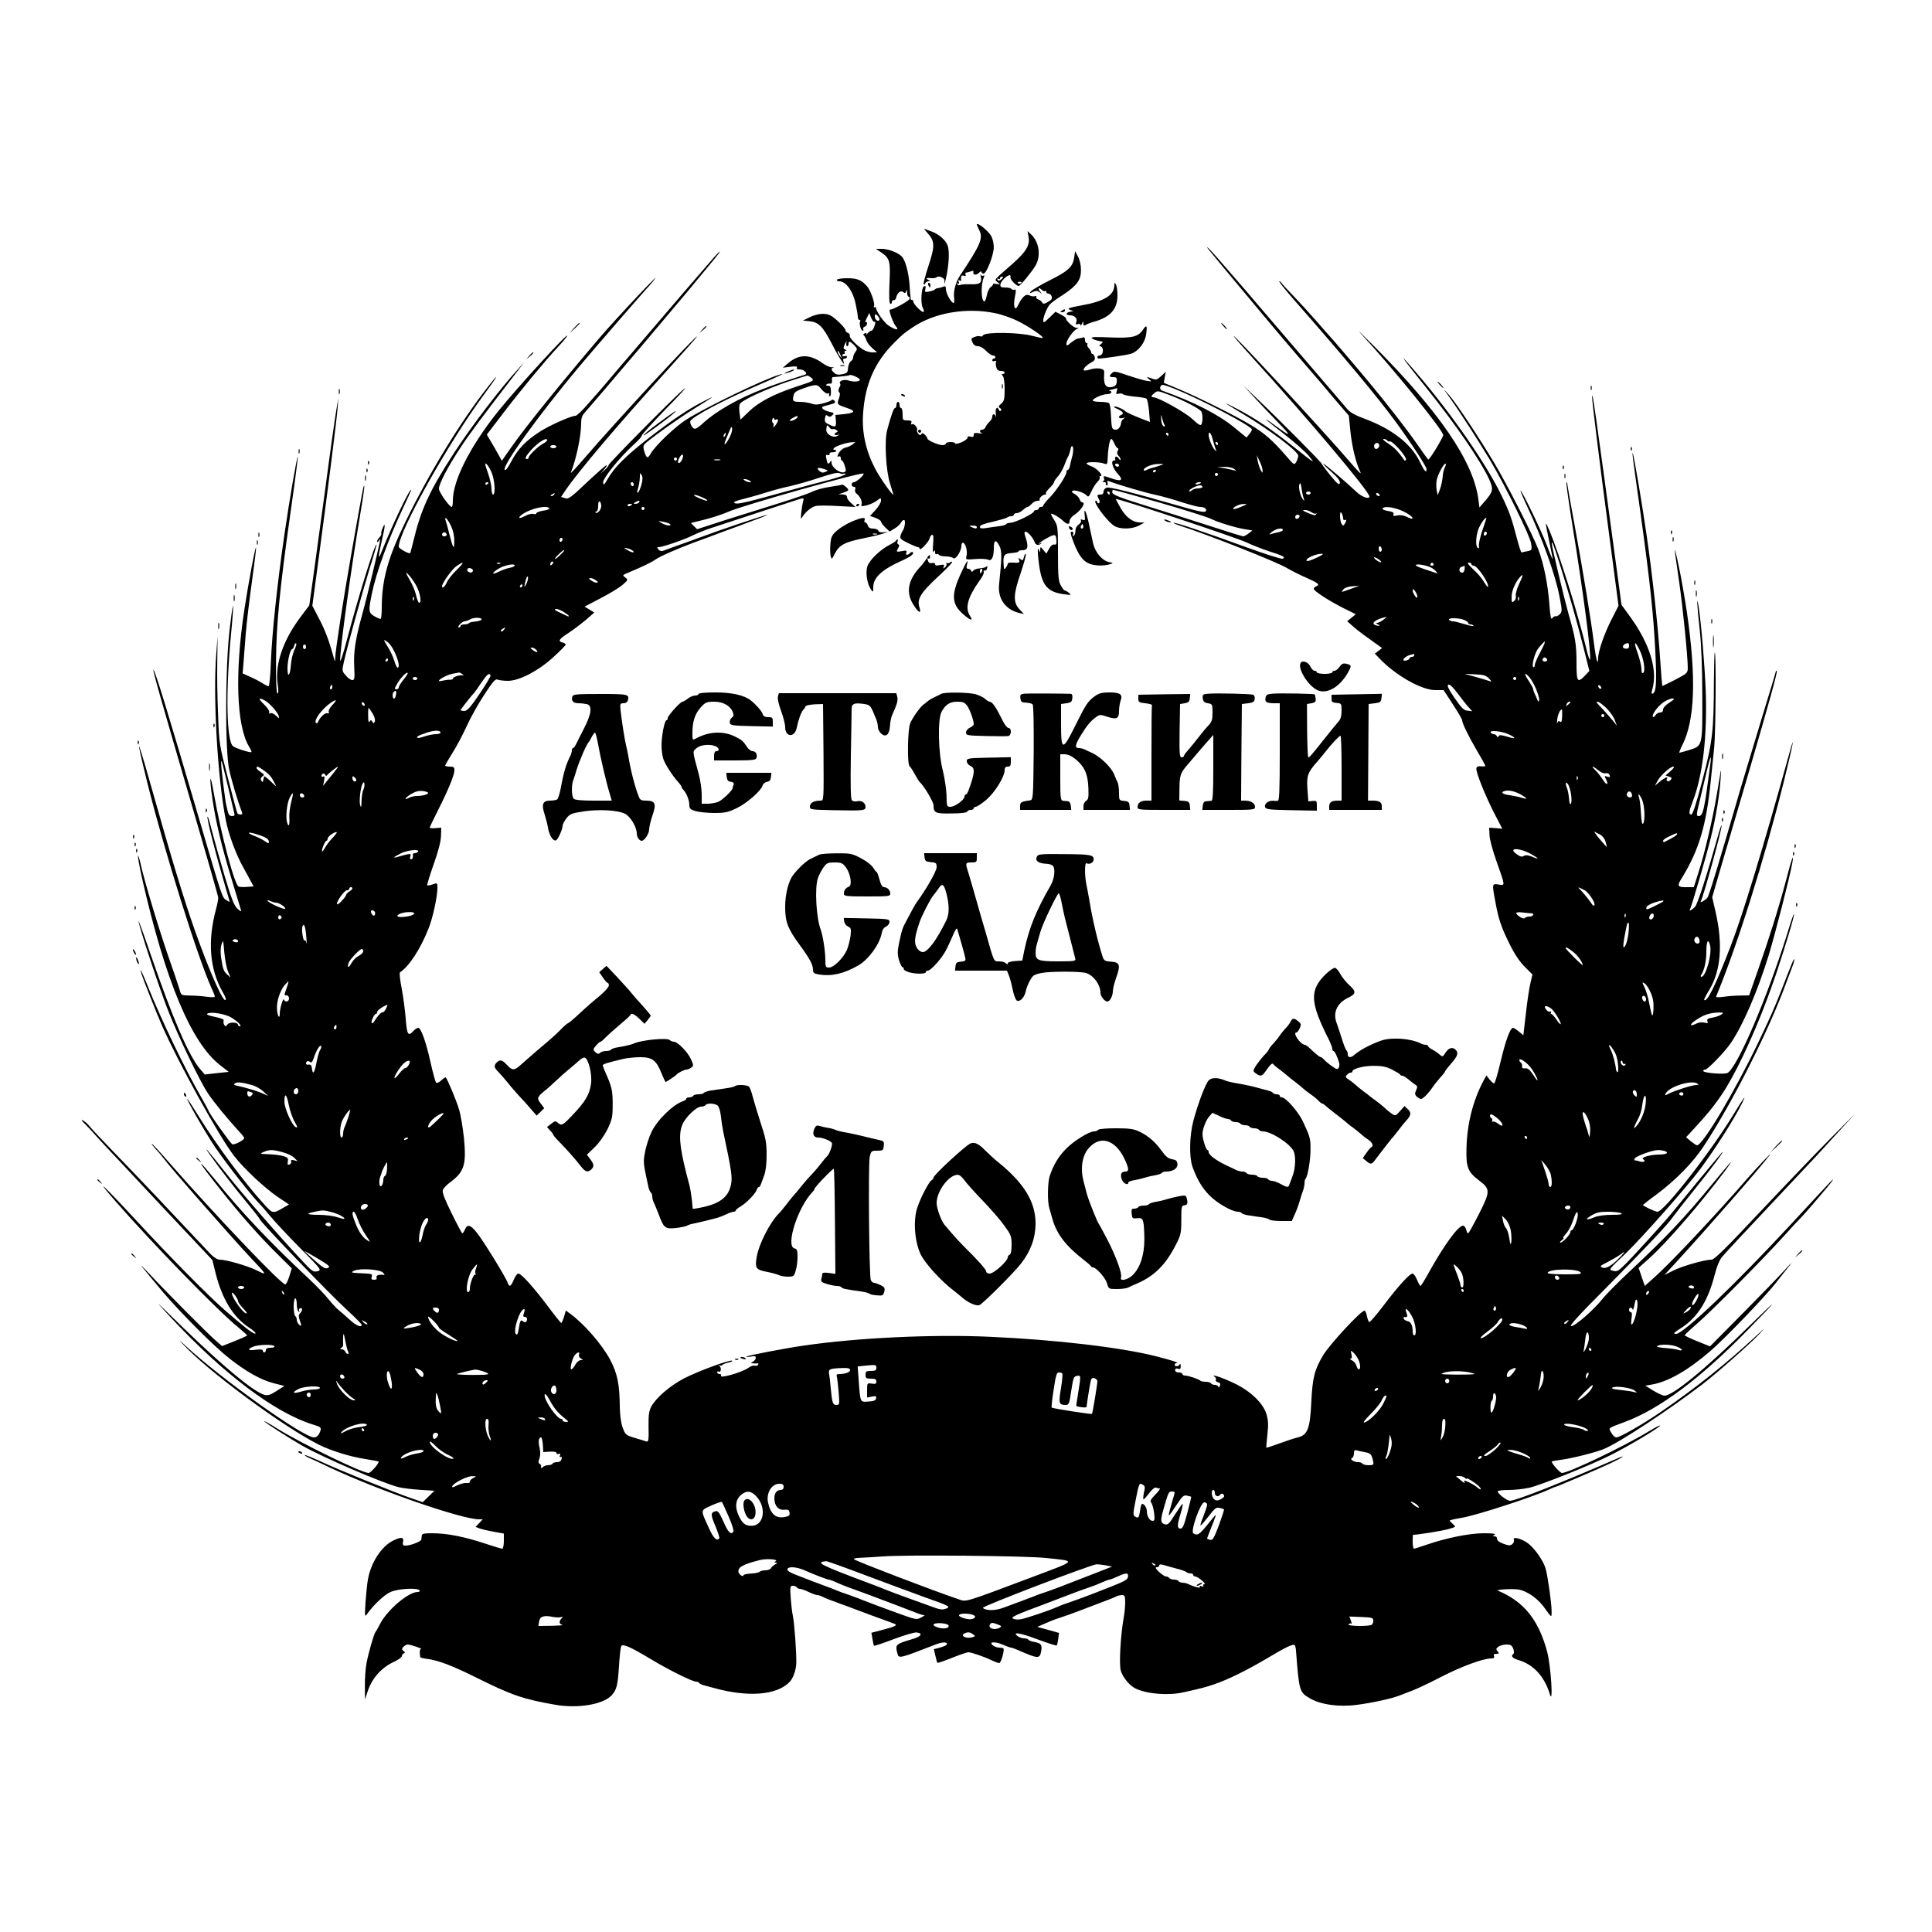 <?xml version="1.0" standalone="no"?>
<!DOCTYPE svg PUBLIC "-//W3C//DTD SVG 20010904//EN"
 "http://www.w3.org/TR/2001/REC-SVG-20010904/DTD/svg10.dtd">
<svg version="1.0" xmlns="http://www.w3.org/2000/svg"
 width="1250pt" height="1250pt" viewBox="0 0 1250 1250"
 preserveAspectRatio="xMidYMid meet">
<g transform="translate(0,1250) scale(0.1,-0.1)"
fill="#000000" stroke="none">
<path d="M6320 11047 c0 -2 7 -19 16 -37 26 -52 9 -92 -126 -295 -27 -41 -43
-102 -37 -142 3 -18 1 -33 -4 -33 -14 0 -49 62 -49 89 0 18 -4 22 -17 16 -10
-4 -25 -8 -33 -9 -8 0 -17 -4 -20 -8 -4 -4 -20 -11 -37 -14 -29 -6 -31 -4 -26
16 4 17 2 21 -8 18 -18 -6 -24 -109 -9 -139 7 -11 9 -23 6 -27 -8 -8 -66 49
-66 65 0 7 -4 13 -10 13 -6 0 -9 3 -9 8 1 4 1 9 0 12 -1 3 -4 36 -6 74 -6 85
-28 167 -53 189 -27 25 -87 47 -128 47 l-37 0 34 -23 c56 -38 61 -56 54 -199
-4 -82 -2 -129 5 -133 5 -3 10 1 10 9 0 9 5 15 12 14 6 -2 14 6 16 16 7 32 30
50 46 36 11 -9 15 -7 19 7 3 12 5 8 6 -9 0 -16 5 -28 11 -28 5 0 7 -7 4 -15
-6 -14 -113 -72 -126 -68 -12 4 20 -88 38 -108 26 -29 -3 -25 -49 6 -30 21
-81 95 -79 115 0 3 -4 4 -10 2 -5 -1 -7 2 -3 8 8 14 -21 99 -43 125 -36 43
-65 55 -129 55 -34 0 -65 -4 -68 -10 -3 -5 4 -10 15 -10 42 0 86 -59 104 -137
9 -40 16 -81 16 -92 0 -12 5 -21 11 -21 5 0 8 -4 4 -10 -8 -13 5 -60 17 -60 5
0 6 5 3 10 -3 6 1 13 9 16 9 3 16 13 16 21 0 8 -4 12 -9 8 -5 -3 -2 9 7 27
l16 33 12 -30 c7 -17 16 -29 21 -27 9 2 9 -4 -2 -35 -4 -13 -12 -23 -18 -23
-5 0 -16 -8 -24 -17 -8 -10 -12 -12 -8 -6 4 9 1 11 -10 6 -9 -3 -12 -9 -7 -12
5 -3 13 -17 17 -31 4 -14 21 -37 38 -52 l32 -27 -30 -1 c-16 0 -44 8 -60 18
-42 26 -92 77 -87 91 2 6 -3 14 -12 17 -9 3 -16 11 -16 18 0 14 -66 79 -97 95
-33 17 -83 13 -133 -11 l-45 -22 39 -4 c62 -5 89 -33 147 -144 47 -93 95 -165
76 -115 -4 11 -2 17 8 17 8 0 15 5 15 11 0 6 -7 9 -15 5 -8 -3 -15 -1 -15 4 0
6 5 10 11 10 5 0 7 5 4 10 -3 6 0 10 7 11 8 0 7 3 -3 7 -14 6 -14 11 -2 37 10
21 13 23 9 8 -2 -13 0 -23 5 -23 5 0 9 7 9 15 0 21 11 18 37 -9 20 -21 21 -25
8 -42 -8 -10 -15 -27 -15 -36 0 -9 -7 -21 -15 -25 -8 -5 -16 -24 -18 -43 -2
-30 -6 -35 -37 -41 -26 -6 -40 -3 -52 8 -21 19 -23 30 -5 36 6 2 3 3 -9 1 -11
-2 -38 9 -60 25 -84 61 -154 61 -224 2 l-35 -30 49 6 c36 4 47 3 42 -5 -5 -8
1 -12 17 -12 29 0 57 -27 36 -34 -152 -48 -198 -64 -273 -93 -160 -62 -301
-142 -384 -218 -50 -45 -59 -48 -76 -24 -8 12 -12 27 -10 34 11 28 218 138
444 235 143 62 179 80 130 65 -106 -32 -479 -213 -600 -290 -73 -47 -197 -165
-228 -217 -21 -37 -28 -35 -42 7 -9 28 -9 39 0 51 22 25 221 168 325 232 136
84 143 90 50 42 -102 -53 -197 -118 -355 -240 -141 -110 -213 -182 -256 -255
-24 -42 -29 -47 -32 -28 -4 26 110 167 200 248 29 26 52 52 50 57 -1 5 71 84
160 176 90 91 141 148 113 125 -64 -53 -491 -484 -488 -493 1 -4 -10 -18 -25
-31 l-27 -24 24 28 c14 15 20 27 15 27 -5 0 -62 -50 -127 -111 -105 -100 -120
-110 -142 -102 l-25 8 27 40 c87 128 338 424 677 798 94 104 173 193 175 199
9 26 -528 -554 -723 -781 -54 -63 -96 -108 -93 -100 35 87 67 237 67 319 0 33
6 52 23 70 12 14 70 81 129 150 58 69 174 205 257 302 83 98 210 249 282 335
72 87 147 178 167 202 50 60 53 73 5 20 -35 -39 -348 -403 -472 -549 -25 -30
-62 -73 -81 -95 -19 -22 -60 -69 -90 -105 -85 -101 -93 -110 -170 -197 -39
-46 -78 -83 -86 -83 -29 0 -170 -63 -233 -104 -88 -56 -143 -114 -183 -192
-20 -38 -36 -60 -42 -54 -21 21 215 349 478 664 93 111 439 510 456 526 3 3
16 19 29 35 76 93 -239 -241 -350 -371 -256 -300 -482 -580 -574 -712 l-58
-83 -24 43 c-13 24 -35 62 -49 85 l-24 41 102 134 c112 147 275 344 351 425
27 29 56 62 64 75 40 64 -318 -326 -443 -482 -181 -226 -294 -448 -294 -579 0
-23 -3 -41 -7 -41 -16 1 -83 96 -83 118 0 32 56 139 140 267 63 95 136 193
365 490 l46 60 -41 -45 c-109 -118 -303 -372 -412 -540 -159 -245 -215 -367
-263 -570 -10 -41 -19 -76 -20 -78 -7 -9 -75 29 -75 41 0 98 321 672 550 982
93 126 109 157 29 55 -180 -229 -382 -559 -539 -883 -111 -228 -150 -371 -150
-551 0 -34 -3 -65 -6 -69 -3 -3 -21 4 -40 15 -40 23 -41 34 -18 146 27 135
105 349 200 551 30 63 54 117 54 120 -1 27 -124 -229 -189 -394 -25 -64 -26
-43 -1 65 23 98 25 128 6 85 -7 -16 -11 -33 -9 -38 2 -4 -3 -14 -11 -23 -9 -8
-16 -21 -16 -27 0 -7 4 -6 10 3 5 8 10 12 10 9 0 -15 -84 -368 -115 -479 -46
-168 -58 -246 -53 -346 4 -75 2 -84 -13 -84 -9 0 -28 13 -42 30 -25 29 -25 30
-11 92 23 102 120 452 168 608 25 79 44 146 42 147 -10 10 -120 -346 -190
-612 -25 -95 -45 -156 -45 -137 -2 70 71 597 135 976 14 82 23 150 21 153 -5
5 -8 -11 -82 -430 -55 -311 -104 -629 -106 -683 -1 -29 -1 -29 -11 6 -31 112
-55 174 -94 248 l-43 83 45 337 c62 465 111 854 118 937 l5 70 -14 -85 c-8
-47 -40 -272 -70 -500 -31 -228 -67 -492 -80 -586 l-24 -171 -55 -73 c-114
-152 -167 -305 -150 -432 7 -47 6 -67 -1 -65 -6 3 -10 75 -9 208 2 242 23 463
94 965 28 196 49 358 47 360 -5 5 -54 -278 -87 -506 -46 -316 -80 -639 -87
-817 -3 -90 -10 -163 -15 -163 -5 0 -25 10 -46 23 -20 13 -56 31 -80 41 l-42
19 5 61 c2 34 10 122 15 196 6 74 25 229 41 344 16 115 28 211 25 213 -5 5
-49 -232 -75 -402 -62 -407 -51 -747 29 -883 12 -19 19 -36 17 -38 -6 -6 -101
24 -119 38 -43 32 -48 358 -13 727 9 90 15 171 13 180 -2 9 -12 -63 -23 -159
-28 -246 -29 -773 -2 -900 16 -73 59 -217 82 -272 5 -13 2 -18 -8 -18 -9 0
-18 4 -21 8 -3 5 -30 107 -61 227 -56 217 -57 219 -64 414 -5 108 -7 266 -5
351 l2 155 -9 -120 c-21 -274 8 -791 61 -1066 18 -97 69 -233 118 -318 14 -25
34 -62 44 -81 l19 -35 -42 -3 c-23 -2 -47 -1 -55 2 -26 10 -114 339 -159 596
-26 151 -33 127 -10 -33 23 -153 59 -301 121 -507 31 -102 59 -194 62 -204 5
-17 2 -16 -22 5 -22 21 -38 63 -82 210 -30 101 -66 230 -81 287 -14 56 -27
101 -30 99 -8 -9 55 -252 137 -529 8 -27 8 -27 -15 -12 -28 19 -22 -1 -179
534 -195 666 -286 963 -293 956 -5 -4 41 -166 258 -909 88 -301 161 -555 161
-565 1 -9 -6 -44 -15 -77 -55 -205 -40 -385 43 -532 22 -38 26 -53 16 -53 -16
0 -85 151 -162 359 -76 203 -158 466 -275 880 -135 479 -155 529 -63 156 110
-440 323 -1119 413 -1319 12 -25 21 -49 21 -54 0 -5 -23 -5 -52 -1 -29 4 -78
8 -109 8 -57 1 -57 1 -67 39 -6 20 -38 116 -72 212 -61 176 -157 494 -181 604
-7 33 -15 54 -16 49 -2 -6 10 -73 27 -149 151 -664 318 -1062 506 -1207 l54
-42 -77 -8 -78 -9 -30 35 c-73 85 -178 328 -322 747 -46 135 -81 229 -77 210
11 -59 132 -424 190 -574 68 -174 207 -462 262 -544 43 -62 127 -164 194 -237
21 -22 38 -43 38 -48 0 -13 -62 -46 -77 -40 -12 5 -153 204 -153 216 0 2 -22
42 -48 88 -107 186 -257 498 -344 714 -39 98 -58 135 -43 85 10 -32 99 -258
133 -335 105 -239 370 -719 466 -843 61 -80 198 -208 283 -266 l73 -49 -28
-16 c-76 -45 -76 -45 -130 14 -126 137 -305 378 -424 569 -37 60 -71 112 -74
115 -22 21 116 -220 180 -314 83 -121 245 -326 296 -375 3 -3 30 -34 60 -70
30 -36 117 -129 193 -206 138 -140 139 -141 111 -149 -27 -6 -35 -1 -98 67
-143 152 -383 428 -485 557 -130 163 -166 206 -110 126 62 -88 163 -218 244
-315 39 -47 74 -92 77 -100 9 -23 451 -483 561 -583 53 -49 97 -93 97 -98 0
-21 -36 -6 -79 34 -25 23 -57 51 -71 62 -14 11 -43 43 -65 70 -22 28 -80 88
-130 135 -253 237 -433 427 -603 638 -46 56 -86 102 -89 102 -6 0 21 -37 126
-170 116 -147 246 -295 357 -405 l102 -101 -16 -52 c-9 -29 -21 -52 -26 -52
-27 0 -454 449 -750 787 -59 68 -110 123 -114 123 -3 0 8 -15 24 -33 17 -17
39 -44 50 -58 42 -59 454 -528 573 -654 100 -105 101 -109 34 -75 -60 30 -198
70 -241 70 -15 0 -38 14 -61 38 -39 41 -89 94 -341 362 -91 96 -222 233 -292
305 -69 71 -136 142 -148 158 -12 15 -31 32 -43 38 -14 7 -10 -1 13 -23 19
-19 50 -52 69 -74 19 -21 68 -75 110 -119 42 -44 103 -110 136 -145 33 -36
161 -172 285 -304 l224 -238 22 -89 c42 -164 112 -279 212 -346 31 -20 51 -38
44 -41 -13 -4 -60 33 -197 151 -109 95 -351 340 -579 587 -206 223 -277 288
-126 115 245 -280 662 -708 794 -815 30 -25 55 -47 55 -50 0 -3 -36 -19 -81
-37 l-81 -32 -37 32 c-53 45 -319 313 -430 432 -94 101 -66 64 89 -120 113
-132 327 -347 424 -423 109 -86 205 -140 287 -161 l70 -18 -50 -32 c-38 -25
-57 -31 -77 -26 -68 17 -264 179 -533 440 -188 184 -191 186 -72 58 340 -364
670 -613 915 -689 50 -15 56 -20 51 -38 -9 -30 -24 -46 -42 -46 -69 0 -598
377 -827 589 -46 43 -51 46 -20 13 158 -172 650 -535 880 -650 79 -39 201 -77
300 -92 44 -7 82 -14 84 -16 8 -7 -50 -74 -64 -74 -44 0 -442 194 -592 288
-46 29 -83 50 -83 47 0 -7 153 -105 245 -158 133 -76 523 -244 625 -269 25 -6
87 -14 138 -17 l93 -6 -38 -37 -38 -37 -75 26 c-110 38 -479 187 -588 239 -53
24 -97 42 -100 40 -2 -3 11 -11 29 -19 19 -8 77 -35 129 -60 318 -150 857
-337 971 -337 l22 0 -23 -25 -23 -24 24 -9 c13 -5 54 -15 92 -22 l67 -12 0
-49 c0 -27 -5 -49 -10 -49 -6 0 -50 13 -98 29 -150 50 -258 71 -359 71 -49 0
-63 -3 -64 -15 -1 -8 -2 -20 -3 -26 -1 -12 -70 -39 -102 -39 -17 0 -20 5 -16
25 6 31 -13 33 -67 6 -74 -38 -140 -140 -160 -247 -5 -27 -12 -94 -16 -149 -6
-98 -5 -99 12 -75 42 58 107 120 148 139 48 23 178 30 190 11 3 -5 -3 -10 -13
-10 -60 0 -197 -117 -243 -207 -13 -26 -27 -50 -30 -53 -9 -8 -47 -141 -58
-204 -6 -33 -11 -98 -10 -145 l0 -86 22 63 c27 77 89 145 164 179 29 13 53 31
53 38 0 7 6 16 13 18 9 4 9 8 -2 15 -12 9 -12 13 -2 26 8 9 21 16 30 16 18 0
102 -29 85 -30 -9 0 -10 -12 -5 -51 1 -4 21 -9 46 -12 73 -10 162 -44 315
-120 231 -115 303 -140 514 -177 146 -25 308 2 363 61 33 36 40 64 48 190 4
64 10 122 15 129 10 16 57 -4 197 -88 111 -67 263 -142 286 -142 9 0 18 -4 21
-9 3 -5 16 -11 28 -14 13 -3 41 -11 63 -17 220 -62 407 -49 491 35 25 24 44
77 46 122 2 68 -12 261 -22 308 -5 22 -11 75 -14 118 -5 71 -4 77 14 77 10 0
22 -4 25 -10 3 -5 13 -10 21 -10 8 0 34 -9 56 -20 23 -11 48 -20 55 -20 7 0
21 -4 31 -9 23 -12 60 -26 102 -41 19 -7 44 -16 55 -20 11 -4 47 -18 80 -30
33 -12 69 -26 80 -30 11 -4 36 -13 55 -20 19 -7 44 -16 55 -20 11 -5 29 -11
40 -15 27 -9 8 -19 -78 -41 l-69 -18 7 -40 c3 -22 8 -42 10 -44 2 -2 60 17
128 43 69 26 135 45 148 43 43 -6 30 -26 -28 -43 -109 -32 -112 -35 -97 -92
10 -35 8 -36 247 57 45 18 83 18 72 -1 -3 -5 -23 -13 -44 -19 l-39 -10 10 -42
c5 -23 11 -44 13 -46 2 -3 45 12 95 32 49 20 97 36 105 36 19 0 101 -28 149
-51 22 -11 45 -19 51 -19 12 0 36 86 27 95 -3 3 -15 5 -27 5 -12 0 -29 6 -39
13 -33 24 8 29 60 7 25 -11 50 -20 55 -20 5 0 28 -8 52 -19 123 -53 134 -54
143 -7 8 44 1 54 -41 62 -20 3 -38 10 -41 15 -3 5 -15 9 -28 9 -12 0 -30 6
-40 13 -43 32 15 23 128 -20 65 -24 121 -42 123 -39 3 2 7 22 10 43 l5 38 -71
20 -70 19 32 14 c57 25 71 31 117 46 25 8 77 26 115 41 39 15 106 40 150 57
44 16 88 34 97 39 10 5 27 9 38 9 17 0 20 -7 20 -47 0 -26 -4 -72 -10 -102
-20 -114 -30 -294 -19 -338 12 -44 58 -101 99 -119 75 -35 213 -45 308 -23
112 25 140 32 196 51 91 31 209 89 338 165 126 76 175 99 185 89 3 -3 7 -18 8
-33 20 -264 22 -271 88 -310 71 -42 190 -59 308 -43 105 14 222 40 274 60 11
5 47 18 80 31 33 12 119 53 190 90 128 66 271 119 322 119 18 0 24 4 19 15 -4
10 1 15 16 15 18 0 19 2 7 16 -11 14 -10 18 6 30 10 8 34 14 52 14 27 0 35 -5
44 -27 5 -14 6 -29 2 -32 -20 -15 -9 -29 30 -41 98 -28 170 -107 204 -220 24
-83 8 180 -17 274 -55 205 -150 323 -315 393 -14 5 4 9 57 11 61 2 85 -1 120
-18 45 -21 90 -59 122 -104 47 -65 45 -64 45 -21 0 52 -25 229 -39 277 -14 49
-67 125 -110 160 -41 32 -104 50 -95 26 3 -8 -1 -21 -10 -28 -14 -11 -23 -11
-58 2 -27 10 -42 21 -41 32 1 9 -6 16 -15 16 -14 0 -14 2 -1 10 10 7 -11 10
-70 10 -93 0 -245 -31 -369 -74 -41 -14 -78 -26 -83 -26 -4 0 -8 20 -8 45 0
25 1 45 3 45 31 0 186 25 225 36 53 15 54 15 33 33 -12 10 -21 21 -21 23 0 3
35 11 78 18 93 15 459 134 569 185 17 8 33 15 36 15 8 0 273 113 360 154 84
40 106 58 30 25 -354 -154 -646 -269 -683 -269 -20 0 -80 46 -80 61 0 5 33 9
73 9 39 0 100 7 134 15 77 18 395 146 521 209 119 60 304 170 322 191 7 9 -24
-7 -71 -35 -159 -97 -520 -270 -563 -270 -12 0 -66 60 -66 73 0 3 26 8 58 12
67 8 224 47 279 70 100 41 417 250 637 418 98 76 309 262 366 323 44 48 43 47
-15 -7 -194 -180 -392 -338 -615 -491 -119 -82 -269 -168 -292 -168 -10 0 -24
14 -33 30 -18 34 -27 27 90 71 224 84 486 280 790 591 209 213 213 225 10 26
-282 -276 -491 -448 -546 -448 -10 0 -42 15 -71 32 l-53 33 42 7 c107 18 238
94 384 221 98 86 347 345 416 433 26 34 68 86 91 115 24 30 11 18 -29 -26 -40
-44 -166 -174 -279 -288 l-206 -208 -82 33 c-45 18 -82 36 -82 39 0 3 36 37
80 75 94 81 423 413 564 569 55 61 105 115 111 120 21 20 192 220 200 235 11
20 26 36 -262 -275 -362 -391 -701 -715 -748 -715 -23 0 -19 5 40 43 101 68
168 176 209 339 16 60 31 97 52 121 16 19 157 171 314 337 157 167 290 308
295 314 6 6 64 70 129 141 l119 130 -154 -155 c-85 -85 -289 -298 -453 -472
-235 -250 -304 -318 -323 -318 -44 0 -187 -41 -246 -70 l-58 -29 90 98 c190
207 523 588 590 676 24 32 -68 -64 -139 -145 -222 -255 -507 -557 -609 -647
l-59 -53 -20 58 -20 59 69 62 c117 105 333 356 494 571 67 91 35 57 -86 -90
-177 -216 -298 -344 -534 -565 -76 -71 -156 -152 -177 -179 -56 -71 -177 -176
-202 -176 -15 0 43 65 220 242 274 277 405 416 437 463 12 17 76 99 143 182
109 135 209 271 172 233 -8 -8 -75 -89 -149 -178 -74 -90 -151 -185 -172 -210
-58 -70 -259 -291 -309 -339 -38 -37 -47 -42 -72 -35 -29 8 -28 8 82 112 102
98 397 431 482 545 102 139 214 314 271 427 32 65 14 41 -52 -67 -150 -247
-453 -635 -495 -635 -14 0 -94 37 -94 44 0 1 41 34 92 71 122 92 230 202 299
306 188 283 430 764 543 1079 15 41 32 85 37 98 5 13 9 28 8 35 0 7 -7 -6 -16
-28 -9 -22 -38 -95 -64 -163 -55 -139 -66 -164 -155 -351 -147 -307 -357 -661
-394 -661 -5 0 -22 12 -40 26 l-31 26 48 52 c153 164 217 260 319 471 82 173
143 323 215 532 57 170 122 384 116 389 -2 2 -21 -51 -41 -119 -131 -420 -325
-874 -389 -909 -21 -11 -157 0 -157 13 0 5 6 9 13 9 16 0 126 114 165 171 80
118 172 331 246 570 41 135 136 505 152 594 13 75 -4 30 -39 -106 -46 -175
-113 -388 -184 -589 l-56 -160 -56 -1 c-31 0 -80 -4 -109 -8 -36 -5 -51 -4
-48 3 137 331 307 870 437 1387 59 238 79 342 33 174 -166 -600 -300 -1039
-376 -1235 -101 -262 -154 -368 -172 -349 -2 2 13 32 34 66 74 123 88 293 40
503 l-22 95 45 155 c25 85 62 211 82 280 20 69 70 238 110 375 129 441 186
647 181 653 -4 3 -6 2 -6 -1 0 -4 -43 -147 -96 -319 -52 -172 -110 -365 -129
-428 -146 -503 -208 -707 -218 -718 -14 -17 -52 -38 -43 -24 16 27 137 464
135 492 0 8 -9 -16 -20 -55 -77 -273 -135 -453 -152 -472 -20 -22 -44 -32 -32
-14 10 17 106 345 135 465 32 127 57 280 63 386 3 36 3 54 0 40 -2 -14 -13
-79 -24 -144 -27 -161 -80 -389 -119 -508 l-31 -98 -49 0 c-57 0 -61 8 -28 60
111 181 158 340 187 630 6 58 16 155 22 215 10 104 13 604 4 614 -3 2 -5 -83
-6 -190 -1 -317 -8 -385 -74 -636 -39 -149 -63 -223 -72 -223 -18 0 -16 21 7
79 67 171 97 427 86 726 -7 165 -28 422 -45 535 -15 97 -12 18 6 -141 11 -103
17 -247 17 -434 1 -325 3 -320 -86 -348 -30 -9 -58 -17 -62 -17 -3 0 5 22 19
50 81 160 91 433 30 855 -14 94 -38 233 -55 310 -32 151 -32 137 5 -115 23
-159 55 -478 55 -550 0 -34 -4 -37 -82 -78 -44 -23 -82 -41 -83 -40 -1 2 -8
82 -14 178 -13 202 -51 550 -87 795 -27 190 -82 515 -89 530 -6 13 -5 -1 50
-390 61 -444 83 -646 95 -890 10 -204 6 -265 -18 -273 -8 -2 -8 6 -1 30 35
123 -16 290 -141 464 l-59 81 -15 114 c-164 1212 -173 1272 -175 1230 -1 -21
44 -388 110 -888 l61 -462 -45 -88 c-47 -92 -87 -207 -87 -251 0 -56 -14 -7
-27 95 -18 147 -74 488 -128 781 -25 134 -45 248 -45 254 0 6 -2 9 -5 6 -3 -3
15 -128 39 -279 67 -411 122 -827 114 -865 -2 -11 -14 24 -26 76 -58 238 -172
602 -236 755 -31 74 -31 68 -2 -70 13 -60 23 -111 22 -112 -2 -2 -20 41 -40
95 -38 98 -149 328 -167 347 -6 5 12 -37 39 -95 101 -214 185 -448 212 -589
17 -88 18 -97 3 -114 -9 -9 -21 -16 -27 -14 -6 2 -16 -3 -22 -12 -9 -12 -13 6
-19 84 -9 128 -36 266 -71 358 -36 96 -203 424 -289 567 -97 162 -247 388
-290 435 l-36 40 41 -58 c65 -91 184 -276 261 -404 102 -173 259 -491 266
-541 5 -41 5 -42 -25 -48 -18 -4 -34 -7 -38 -8 -3 0 -16 40 -29 89 -32 125
-50 177 -98 275 -98 205 -323 530 -546 790 -138 162 -116 127 54 -85 194 -241
354 -475 410 -596 29 -65 26 -80 -29 -143 l-34 -39 -7 54 c-33 244 -250 562
-674 989 -85 85 -121 119 -80 75 206 -222 537 -632 527 -652 -22 -50 -92 -162
-98 -156 -4 4 -29 40 -56 78 -78 113 -206 278 -333 430 -89 107 -244 288 -252
295 -3 3 -39 43 -79 90 -41 47 -108 120 -149 163 -41 42 -78 83 -82 89 -5 7
-10 10 -12 8 -3 -3 42 -59 100 -125 310 -353 534 -621 654 -785 94 -128 199
-289 199 -305 0 -30 -15 -13 -44 48 -55 115 -180 212 -357 278 -54 19 -92 40
-109 59 -14 16 -70 82 -125 146 -55 64 -147 172 -205 239 -58 67 -166 193
-240 280 -74 87 -139 163 -145 169 -5 6 -50 57 -99 114 -48 56 -91 102 -94
102 -3 0 2 -8 10 -17 8 -10 58 -70 110 -133 164 -198 368 -441 462 -550 50
-58 112 -130 138 -160 25 -30 80 -94 120 -142 l75 -87 11 -109 c11 -98 36
-200 64 -257 9 -20 -16 6 -76 76 -163 190 -798 877 -740 799 10 -14 62 -72
114 -130 364 -400 760 -870 760 -902 0 -21 -50 -3 -85 31 -62 59 -205 181
-213 181 -4 0 19 -24 52 -53 42 -37 57 -58 55 -72 -4 -16 -15 -7 -61 49 -31
38 -56 72 -56 75 2 7 -289 299 -423 426 l-84 80 65 -70 c36 -38 67 -72 70 -75
3 -3 43 -45 90 -94 89 -92 86 -96 -17 -21 -104 76 -71 44 55 -53 64 -50 135
-112 157 -138 48 -58 48 -58 -95 55 -143 114 -251 186 -366 246 -103 53 -96
47 34 -31 179 -106 362 -245 362 -273 -1 -9 -6 -26 -13 -39 -13 -22 -14 -22
-67 40 -85 98 -138 145 -225 197 -98 60 -348 184 -473 236 l-92 38 6 36 7 36
-30 -28 c-26 -24 -33 -26 -57 -17 -38 14 -43 13 -20 -5 18 -14 17 -14 -16 -9
-19 3 -74 19 -122 35 -78 27 -89 29 -103 16 -21 -21 -19 -27 9 -27 19 0 23 -5
22 -27 -1 -20 -8 -30 -24 -35 -46 -13 -63 11 -58 79 2 28 -1 33 -26 38 -15 4
-44 1 -64 -5 -19 -7 -38 -9 -41 -6 -9 8 17 35 48 51 20 11 26 20 22 35 -3 11
-9 20 -14 20 -5 0 -9 5 -9 11 0 6 -7 17 -15 26 -8 8 -13 19 -10 24 4 5 1 9 -4
9 -6 0 -11 9 -11 21 0 15 -4 19 -16 15 -9 -3 -22 -6 -29 -6 -7 0 -27 -12 -44
-26 -28 -23 -31 -24 -31 -7 0 23 45 86 68 95 14 6 14 7 -4 7 -19 1 -71 49 -67
62 1 3 -14 14 -33 24 l-35 18 -39 -38 c-35 -34 -40 -36 -40 -18 0 23 23 80 42
103 7 9 45 37 85 62 92 61 118 97 117 163 0 29 -8 65 -19 85 l-19 35 -6 -42
c-9 -59 -38 -87 -161 -148 -58 -29 -111 -61 -119 -70 -12 -15 -11 -15 13 -4
21 10 30 9 44 -2 15 -11 16 -11 6 1 -20 22 -15 35 5 17 10 -10 22 -14 25 -10
4 3 7 1 7 -5 0 -7 6 -12 14 -12 19 0 30 -31 14 -42 -38 -25 -47 -28 -55 -15
-4 8 -16 17 -26 20 -10 4 -15 11 -12 17 3 5 0 7 -9 4 -8 -3 -23 -1 -33 4 -24
13 -44 -2 -71 -53 -17 -34 -21 -37 -28 -21 -4 11 -3 41 3 68 8 39 7 48 -3 44
-7 -3 -16 -1 -19 4 -4 6 -22 10 -41 10 -29 0 -33 3 -31 21 3 20 42 58 60 59 4
0 7 -6 5 -14 -3 -14 37 -56 53 -56 10 0 81 86 108 130 38 63 25 156 -29 205
l-22 20 7 -37 c10 -54 -16 -97 -103 -174 -129 -113 -119 -101 -97 -120 19 -15
19 -15 -8 -11 -15 2 -25 2 -22 -1 2 -3 -4 -11 -14 -19 -11 -7 -22 -31 -26 -53
-4 -22 -11 -40 -16 -40 -21 0 -24 108 -4 154 6 13 5 17 -2 13 -6 -4 -14 -1
-17 5 -3 7 -4 4 -1 -8 11 -44 -3 -55 -65 -53 -31 1 -62 -1 -68 -5 -6 -3 -14
-1 -18 5 -4 8 -3 9 4 5 8 -5 10 -1 5 10 -4 12 -3 15 6 10 6 -4 11 -4 10 1 -4
24 2 35 17 29 11 -4 15 -2 11 7 -3 8 0 14 6 14 7 0 20 4 30 8 12 5 17 3 15 -5
-5 -20 18 -23 36 -5 9 9 16 12 16 6 0 -6 6 -11 14 -11 19 0 66 121 66 171 0
22 -7 53 -15 69 -18 35 -95 97 -95 77z m170 -341 c0 -2 -6 -9 -14 -15 -11 -9
-16 -9 -22 0 -4 8 -3 9 4 5 7 -4 12 -2 12 3 0 6 5 11 10 11 6 0 10 -2 10 -4z
m120 -32 c0 -8 -19 -13 -24 -6 -3 5 1 9 9 9 8 0 15 -2 15 -3z m-173 -200 c42
-8 108 -31 146 -50 70 -34 171 -103 164 -110 -2 -3 -33 4 -68 13 -83 23 -305
26 -318 4 -5 -7 -13 -11 -19 -7 -6 3 -22 2 -36 -4 -23 -8 -25 -12 -14 -35 7
-17 19 -25 36 -25 14 0 36 -13 52 -30 15 -16 35 -30 44 -30 9 0 16 -4 16 -10
0 -5 -4 -10 -10 -10 -5 0 -10 -5 -10 -11 0 -6 7 -8 16 -5 8 3 12 2 9 -4 -3 -5
-3 -21 1 -35 4 -18 13 -25 30 -25 13 0 24 -4 24 -10 0 -5 -5 -10 -12 -10 -9 0
-9 -3 0 -12 7 -7 12 -42 12 -86 0 -65 -3 -77 -22 -94 -19 -16 -20 -21 -8 -28
8 -5 11 -13 6 -17 -5 -4 -11 -2 -13 5 -10 28 -25 10 -20 -25 2 -21 2 -30 0
-20 -5 22 -23 22 -23 1 0 -9 -8 -24 -18 -33 -10 -9 -21 -24 -25 -33 -3 -10
-13 -18 -22 -18 -18 0 -20 -16 -2 -23 6 -3 -3 -3 -20 0 -27 4 -33 2 -33 -11 0
-13 -5 -16 -20 -11 -13 4 -20 2 -20 -7 0 -7 -18 -21 -40 -30 -22 -9 -40 -12
-40 -7 0 5 -13 9 -30 9 -16 0 -30 -4 -30 -10 0 -5 -10 -10 -22 -10 -27 0 -98
31 -98 43 0 4 -7 16 -16 24 -12 12 -18 13 -23 4 -6 -9 -11 -8 -20 3 -7 8 -10
19 -8 23 8 13 -20 46 -32 38 -7 -3 -8 0 -5 9 5 12 -1 16 -25 16 -30 0 -31 2
-31 40 0 22 -4 40 -10 40 -5 0 -10 9 -10 20 0 11 -4 20 -10 20 -5 0 -10 -9
-10 -20 0 -11 -4 -20 -9 -20 -9 0 -26 -49 -51 -143 -19 -69 -8 -264 19 -347
11 -36 21 -67 21 -69 0 -16 -89 110 -119 169 -59 114 -85 232 -77 350 12 193
75 337 204 465 56 55 59 58 117 97 140 95 347 130 532 92z m-747 -40 c0 -8 -6
-11 -15 -8 -8 4 -15 15 -15 26 0 17 3 18 15 8 8 -7 15 -19 15 -26z m-251 -234
c11 -24 11 -24 -3 -6 -9 11 -16 24 -16 30 0 12 5 7 19 -24z m124 -156 c3 -13
-40 -17 -72 -6 -29 10 -66 -2 -56 -19 4 -5 3 -15 -2 -21 -10 -17 -11 -32 -1
-39 4 -3 2 -19 -4 -37 -15 -38 -12 -40 53 -62 59 -20 52 -32 -26 -40 l-50 -5
3 -37 c4 -42 -4 -46 -47 -23 -23 11 -27 19 -23 40 3 20 7 23 18 14 10 -8 17
-7 29 4 13 14 12 16 -17 22 -18 4 -38 13 -45 20 -10 11 -3 15 38 25 41 10 48
15 38 27 -7 7 -15 10 -18 5 -3 -5 -27 -14 -53 -21 -36 -10 -55 -11 -79 -2 -18
6 -52 11 -75 11 -45 0 -49 5 -38 47 4 16 22 27 67 42 79 27 84 27 114 -10 15
-17 32 -28 40 -25 8 3 11 2 8 -3 -3 -5 -1 -12 3 -15 5 -3 9 11 8 32 -1 29 -5
37 -18 36 -10 -1 -15 2 -12 7 3 5 13 8 22 7 12 -2 16 3 15 20 -2 12 1 22 5 22
67 5 104 9 108 13 8 7 65 -18 67 -29z m-311 9 c17 -16 13 -18 -95 -53 -151
-50 -247 -100 -312 -163 l-54 -52 -6 41 c-3 22 -3 49 1 59 9 23 165 96 313
146 64 21 120 39 125 39 5 0 18 -8 28 -17z m2344 -67 c180 -73 504 -244 504
-265 0 -5 -8 -19 -18 -31 l-17 -21 -79 65 c-102 84 -262 166 -468 239 -19 7
-14 37 6 37 7 0 39 -11 72 -24z m-371 -17 c-6 -19 -4 -21 14 -16 11 3 23 1 26
-3 3 -5 36 -12 74 -16 38 -3 73 -9 78 -13 6 -3 13 -39 17 -78 l6 -73 -52 20
c-57 22 -100 42 -108 50 -13 13 -52 30 -67 30 -11 -1 -6 -6 13 -14 38 -17 49
-32 29 -40 -24 -9 -18 -28 8 -21 17 5 19 4 7 -4 -8 -6 -15 -16 -16 -23 -2 -27
-17 -48 -34 -48 -26 0 -28 6 -32 90 -1 41 -7 78 -13 82 -5 4 -31 8 -57 8 -27
0 -48 4 -48 9 0 13 64 41 94 41 26 0 38 19 14 21 -7 1 1 5 17 9 17 4 31 8 33
9 2 0 0 -9 -3 -20z m339 -24 c99 -37 203 -92 210 -110 8 -21 8 -59 0 -79 -5
-13 -18 -6 -61 34 -49 45 -220 140 -252 140 -16 0 -13 11 7 26 22 17 19 18 96
-11z m-29 -195 c5 -8 3 -11 -6 -8 -8 3 -15 20 -16 44 -2 37 -1 37 6 8 4 -17
11 -37 16 -44z m-2375 52 c0 -5 -11 -14 -25 -20 -31 -14 -33 1 -2 16 28 14 27
13 27 4z m-140 -17 c19 11 17 -12 -2 -35 -12 -16 -18 -19 -14 -8 3 10 1 20 -4
23 -5 3 -6 13 -3 22 4 11 8 13 11 5 2 -7 8 -10 12 -7z m367 -62 c5 3 15 1 23
-4 12 -8 12 -12 3 -16 -20 -7 -15 -23 5 -17 14 5 15 4 2 -5 -26 -19 -76 8 -74
39 3 33 5 34 19 16 7 -10 18 -16 22 -13z m-666 -52 c-27 -52 -45 -63 -24 -14
8 21 20 49 26 63 8 20 11 21 14 8 2 -9 -5 -35 -16 -57z m-28 14 c-3 -9 -8 -14
-10 -11 -3 3 -2 9 2 15 9 16 15 13 8 -4z m2867 5 c0 -5 -2 -10 -4 -10 -3 0 -8
5 -11 10 -3 6 -1 10 4 10 6 0 11 -4 11 -10z m286 -32 c6 -24 15 -52 19 -63 8
-18 7 -18 -6 -5 -16 16 -39 73 -39 96 0 30 16 12 26 -28z m-4306 -6 c0 -5 -12
-15 -27 -23 -30 -15 -93 -76 -93 -90 0 -5 -4 -9 -10 -9 -18 0 -10 17 28 60 47
51 102 84 102 62z m3670 -22 c7 -16 17 -30 22 -30 5 0 5 -7 0 -17 -7 -11 -5
-21 4 -31 8 -7 14 -19 14 -25 0 -7 -5 -4 -11 6 -6 9 -15 15 -20 12 -5 -4 -7
-11 -4 -16 4 -5 0 -9 -8 -9 -23 0 -8 -51 26 -87 38 -40 22 -51 -42 -28 -53 18
-54 18 -48 1 3 -8 1 -17 -6 -20 -7 -2 -4 -5 6 -5 10 -1 15 -5 12 -11 -3 -5 -1
-10 5 -10 7 0 9 7 6 16 -4 11 -2 15 8 11 58 -23 248 -78 299 -88 34 -7 108
-27 165 -46 57 -18 113 -33 125 -33 30 0 48 -13 38 -28 -6 -9 -44 -2 -162 32
-309 89 -460 127 -479 121 -11 -4 -20 -15 -20 -26 0 -12 -7 -19 -20 -19 -23 0
-24 -4 -10 -30 7 -13 7 -21 0 -25 -5 -3 -10 -1 -10 4 0 6 -4 11 -10 11 -25 0
69 -129 117 -161 37 -25 117 -24 163 1 l35 19 -30 1 c-46 0 -91 34 -124 92
-17 29 -31 56 -31 59 0 10 780 -249 846 -281 34 -16 99 -42 145 -57 92 -29
110 -39 87 -48 -8 -3 -115 31 -239 76 -260 95 -460 162 -465 156 -2 -2 17 -11
43 -19 191 -62 624 -234 689 -273 29 -17 86 -46 128 -64 77 -34 88 -44 61 -55
-8 -3 -15 -10 -15 -16 0 -14 106 -82 199 -128 l73 -36 -28 -23 -28 -22 35 -31
c18 -17 69 -56 113 -87 l78 -56 -23 -18 -24 -18 30 -31 c105 -110 272 -205
362 -205 l53 0 60 -92 c33 -50 60 -97 60 -103 0 -19 40 -101 96 -197 30 -50
54 -94 54 -98 0 -3 -12 -5 -27 -3 -20 2 -29 -2 -31 -14 -4 -23 59 -180 119
-296 l49 -94 -43 4 -42 3 2 -46 c0 -26 20 -100 43 -165 60 -170 60 -164 16
-157 -43 7 -43 6 -21 -112 20 -111 38 -165 93 -275 31 -63 64 -112 97 -145
l50 -50 -12 -50 c-7 -27 -21 -116 -30 -197 l-17 -146 -29 24 c-16 13 -33 24
-38 24 -18 0 -48 -83 -81 -222 -18 -76 -36 -138 -41 -138 -5 0 -18 12 -30 26
l-20 26 -18 -33 c-69 -129 -108 -282 -111 -442 -3 -119 9 -150 82 -205 73 -55
73 -70 -1 -216 -35 -69 -67 -126 -70 -126 -4 0 -10 11 -13 25 -4 14 -13 25
-20 25 -31 0 -121 -123 -221 -302 -27 -49 -51 -88 -54 -88 -3 0 -14 18 -23 40
-9 22 -22 40 -29 40 -19 0 -96 -85 -190 -210 -46 -60 -86 -107 -90 -104 -5 3
-11 20 -15 39 -3 19 -11 35 -16 35 -23 0 -226 -219 -267 -288 -56 -94 -69
-143 -77 -305 -8 -171 -24 -211 -86 -227 -24 -5 -79 -24 -123 -40 -43 -16 -80
-28 -82 -26 -1 1 2 39 7 84 7 64 6 92 -6 132 -21 71 -102 149 -208 200 -77 37
-158 64 -127 42 7 -5 11 -14 7 -20 -3 -5 3 -12 14 -15 14 -4 18 -10 13 -23 -4
-11 -8 -13 -11 -6 -2 7 -12 12 -22 12 -10 0 -22 4 -25 10 -3 5 -19 10 -34 10
-15 0 -31 3 -35 7 -9 10 -78 33 -98 33 -10 0 -18 5 -18 10 0 6 -10 10 -23 10
-15 0 -24 6 -24 15 0 10 6 13 19 9 14 -4 18 0 17 18 0 13 -3 17 -6 11 -6 -15
-33 -17 -33 -3 0 6 6 10 13 11 21 1 -32 18 -134 44 -224 57 -647 107 -1074
126 -367 17 -856 -6 -1205 -57 -125 -18 -363 -64 -370 -71 -3 -3 10 -3 28 0
24 5 32 3 32 -8 0 -8 -8 -19 -17 -24 -17 -10 -16 -11 2 -12 11 -1 24 -1 28 0
5 1 5 -3 2 -9 -4 -6 -14 -9 -22 -6 -8 3 -26 -3 -41 -14 -42 -30 -191 -72 -177
-50 3 6 -1 10 -9 10 -9 0 -16 5 -16 11 0 5 4 8 9 5 14 -9 21 20 8 34 -9 10 -9
11 0 6 6 -3 14 -2 17 3 3 4 20 11 37 15 18 3 30 9 26 12 -10 10 -220 -67 -311
-114 -93 -49 -180 -124 -212 -182 -15 -28 -19 -54 -18 -133 2 -86 0 -97 -15
-93 -9 3 -43 14 -75 23 -58 18 -60 20 -78 68 -11 32 -17 81 -18 135 -1 143
-16 215 -62 302 -53 100 -170 234 -260 299 l-27 20 -12 -41 c-7 -22 -15 -40
-18 -40 -3 1 -42 49 -86 108 -93 124 -172 212 -192 212 -7 0 -20 -18 -29 -40
-18 -44 -29 -50 -39 -20 -10 32 -163 281 -202 327 -39 49 -59 54 -75 18 -6
-14 -14 -25 -17 -25 -3 1 -34 59 -69 130 -44 89 -62 135 -57 150 3 11 23 32
43 47 96 71 110 114 94 287 -7 67 -21 152 -32 188 -17 57 -75 196 -86 207 -2
3 -15 -6 -29 -19 -15 -14 -29 -20 -34 -14 -4 5 -20 61 -34 124 -29 134 -63
230 -81 230 -7 0 -21 -9 -31 -20 -34 -38 -42 -25 -50 78 -4 53 -16 142 -26
196 -11 55 -16 102 -11 105 60 40 132 151 184 282 28 69 58 207 58 265 0 32 0
33 -31 22 -16 -6 -32 -8 -35 -6 -2 3 16 63 41 134 30 84 47 148 48 184 l2 55
-37 -3 c-21 -2 -38 0 -38 3 0 3 24 54 54 113 68 135 106 228 106 259 0 19 -5
23 -30 23 -16 0 -30 3 -30 6 0 4 21 41 47 82 27 42 69 122 94 177 25 55 76
146 114 203 53 82 71 102 84 95 9 -4 39 -8 67 -8 74 0 199 65 298 157 42 38
76 73 76 78 0 4 -9 10 -20 13 -33 8 -24 22 43 65 34 23 84 61 112 85 l50 44
-31 19 -32 19 105 55 c58 30 122 69 142 87 35 31 36 32 16 47 -19 14 -19 15
20 31 84 35 147 65 173 83 30 22 140 70 252 112 41 15 118 43 170 63 52 19
145 53 205 76 61 22 105 40 99 40 -12 1 -310 -99 -429 -144 -38 -14 -106 -39
-150 -54 -44 -16 -87 -32 -96 -35 -9 -4 -21 0 -29 9 -10 12 -10 15 1 15 25 0
165 48 217 74 28 14 84 37 124 50 202 67 546 179 571 187 27 8 29 7 23 -16 -4
-14 -9 -46 -12 -73 -4 -40 -3 -44 7 -27 20 33 58 64 86 71 14 4 78 4 142 0
l116 -6 -27 24 c-16 13 -28 31 -28 40 0 11 -9 16 -27 17 l-28 1 30 10 c41 15
41 16 18 38 -12 10 -23 17 -25 15 -2 -3 -38 -9 -79 -15 -41 -6 -92 -20 -113
-31 -22 -11 -117 -44 -210 -73 -94 -29 -253 -79 -354 -111 l-182 -59 -20 20
-20 20 92 23 c51 13 120 36 153 51 83 38 861 258 872 246 8 -7 -47 -56 -63
-56 -8 0 -14 -7 -14 -15 0 -8 7 -15 15 -15 9 0 12 -6 8 -16 -4 -10 0 -22 9
-28 22 -16 39 -52 32 -69 -5 -13 1 -14 32 -7 20 5 50 18 66 30 28 21 28 21 28
0 0 -11 -16 -38 -35 -59 l-36 -39 36 -13 c19 -7 35 -18 35 -24 0 -6 13 -23 28
-38 l28 -26 31 19 c18 10 37 28 43 40 6 11 15 18 21 15 9 -6 2 -52 -11 -70 -4
-5 -10 -19 -14 -31 -5 -17 2 -25 48 -47 30 -15 60 -27 65 -27 6 0 11 -5 11
-10 0 -18 58 41 64 66 4 13 11 24 18 24 7 0 9 -20 5 -62 -3 -39 -2 -56 4 -47
7 11 9 11 9 -4 0 -10 4 -16 9 -12 5 3 12 1 16 -5 3 -5 23 -10 44 -10 20 0 42
-5 48 -11 14 -14 53 44 53 79 0 14 5 22 12 20 16 -6 29 -56 21 -86 -6 -24 -5
-24 58 -19 35 3 71 1 81 -4 23 -13 38 16 38 75 0 54 13 59 36 14 17 -32 16
-76 -2 -249 -10 -92 41 -164 131 -185 l30 -7 -30 32 c-41 44 -39 96 9 234 20
60 35 114 33 120 -3 7 -8 0 -12 -16 -6 -24 -10 -26 -23 -15 -13 11 -15 10 -9
-4 7 -19 1 -21 -45 -18 -16 1 -28 -2 -28 -7 0 -5 -6 -17 -12 -26 -11 -15 -13
-11 -15 25 -4 56 4 67 55 70 23 2 42 6 42 11 0 4 11 7 25 7 34 0 40 21 23 75
-12 36 -13 45 -2 45 14 0 50 -42 59 -70 6 -18 28 -21 42 -5 5 4 1 5 -7 0 -23
-13 -3 6 22 21 75 43 80 43 83 -5 1 -21 -2 -27 -14 -24 -10 2 -23 -8 -34 -28
l-17 -31 -20 24 c-18 22 -19 22 -20 3 l-1 -20 -9 20 c-6 13 -7 -1 -4 -40 17
-186 49 -234 169 -250 46 -6 49 -5 31 9 -11 9 -23 16 -28 16 -4 0 -15 15 -25
33 -15 27 -18 58 -18 207 0 164 -1 177 -22 211 -13 20 -23 39 -23 43 0 10 52
-19 77 -43 28 -26 43 -27 43 -2 0 10 12 27 27 37 48 31 82 84 54 84 -5 0 -13
9 -16 20 -4 11 -18 26 -32 34 -17 8 -22 16 -14 20 15 9 76 -11 92 -30 10 -12
15 -8 31 28 10 23 28 51 39 61 11 10 17 22 14 28 -4 5 -1 9 5 9 22 0 -23 50
-56 62 -19 6 -34 16 -34 20 0 11 83 10 112 -1 22 -8 23 -6 25 38 2 61 13 121
23 121 4 0 13 -13 20 -30z m1765 20 c4 -6 10 -8 14 -6 17 11 121 -107 107
-121 -3 -3 -7 -4 -9 -2 -39 56 -67 85 -105 109 -26 16 -39 30 -30 30 9 0 20
-5 23 -10z m-3460 -26 c-11 -8 -31 -18 -45 -20 -14 -3 -33 -18 -42 -34 -13
-23 -13 -28 -2 -23 8 3 14 -1 14 -11 0 -9 3 -16 8 -16 4 0 12 -16 18 -35 9
-27 8 -35 -3 -40 -28 -10 -83 31 -83 62 0 15 -2 16 -10 3 -11 -18 -17 -12 -24
24 -4 21 -2 26 9 22 8 -3 14 0 12 7 -1 7 8 12 21 11 12 0 22 3 22 8 0 4 -5 8
-12 8 -9 0 -9 3 0 13 14 13 84 35 117 36 l20 0 -20 -15z m2365 6 c0 -5 -2 -10
-4 -10 -3 0 -8 5 -11 10 -3 6 -1 10 4 10 6 0 11 -4 11 -10z m1038 -27 c-6 -7
-14 -10 -19 -7 -13 8 -11 32 4 37 17 6 28 -15 15 -30z m-5318 7 c0 -5 -9 -10
-20 -10 -11 0 -20 5 -20 10 0 6 9 10 20 10 11 0 20 -4 20 -10z m3339 -56 c-6
-21 -13 -51 -16 -66 -3 -16 -9 -28 -14 -28 -5 0 -9 -7 -9 -15 0 -22 -67 -123
-112 -168 -21 -21 -38 -43 -38 -48 0 -5 -7 -9 -15 -9 -8 0 -15 -4 -15 -10 0
-5 -7 -10 -15 -10 -8 0 -15 -4 -15 -8 0 -14 -116 -71 -149 -74 -17 -1 -31 -5
-31 -9 0 -4 -19 -10 -42 -13 -24 -3 -62 -8 -85 -12 -33 -5 -43 -3 -43 8 0 10
27 20 83 32 45 11 86 23 92 27 5 5 17 9 27 9 10 0 18 5 18 10 0 6 8 10 18 10
10 0 28 9 40 20 12 11 25 20 30 20 5 0 17 9 27 20 10 11 27 20 38 20 11 0 18
3 14 6 -8 8 18 34 34 34 7 0 9 3 6 7 -4 3 7 19 23 35 17 15 30 33 30 39 0 5
11 22 24 36 14 14 32 47 42 72 9 25 20 51 24 56 4 6 11 25 15 44 5 25 10 30
16 20 4 -8 3 -33 -2 -55z m-2529 -34 c-6 -11 -15 -18 -21 -15 -5 4 -2 19 8 36
20 34 32 15 13 -21z m3759 -65 c0 -18 -1 -17 -13 5 -7 14 -16 41 -19 60 l-6
35 19 -40 c11 -22 19 -49 19 -60z m-3789 75 c0 -5 -4 -10 -10 -10 -5 0 -10 5
-10 10 0 6 5 10 10 10 6 0 10 -4 10 -10z m278 -7 c-10 -2 -26 -2 -35 0 -10 3
-2 5 17 5 19 0 27 -2 18 -5z m-1477 -81 c20 -46 26 -142 9 -142 -5 0 -10 17
-10 38 0 20 -11 68 -24 105 -19 52 -21 65 -9 55 9 -7 24 -32 34 -56z m4059 48
c0 -5 -4 -10 -9 -10 -6 0 -13 5 -16 10 -3 6 1 10 9 10 9 0 16 -4 16 -10z m265
-2 c-34 -11 -46 -15 -60 -18 -5 -1 -18 -6 -27 -11 -12 -6 -18 -6 -18 0 0 17
53 39 95 39 40 0 40 0 10 -10z m1844 -10 c-7 -13 -14 -41 -15 -63 -2 -22 -9
-58 -17 -79 l-15 -40 -7 32 c-3 18 -3 47 0 65 8 38 45 107 57 107 5 0 3 -10
-3 -22z m-4008 -31 c-14 -7 -25 -6 -36 3 -26 21 -17 29 21 17 33 -10 35 -12
15 -20z m2645 18 c14 -11 15 -14 3 -9 -10 3 -39 9 -65 14 l-49 8 46 1 c27 1
53 -5 65 -14z m-506 -9 c0 -3 -4 -8 -10 -11 -5 -3 -10 -1 -10 4 0 6 5 11 10
11 6 0 10 -2 10 -4z m-2020 -21 c6 3 10 2 10 -3 0 -5 -46 -21 -102 -36 -57
-14 -168 -44 -248 -66 -295 -82 -345 -94 -365 -86 -15 7 0 14 67 31 48 12 116
32 150 43 35 11 98 28 142 37 43 10 129 34 190 55 79 26 116 35 129 28 9 -5
22 -6 27 -3z m-1310 -71 c-7 -25 -17 -47 -22 -51 -6 -3 -7 3 -3 17 10 32 13
51 15 85 0 26 2 28 11 12 8 -14 8 -31 -1 -63z m3730 66 c0 -5 -4 -10 -10 -10
-5 0 -10 5 -10 10 0 6 5 10 10 10 6 0 10 -4 10 -10z m-3030 -40 c13 -9 13 -10
0 -10 -8 0 -22 5 -30 10 -13 9 -13 10 0 10 8 0 22 -5 30 -10z m-1690 -14 c0
-3 -4 -8 -10 -11 -5 -3 -10 -1 -10 4 0 6 5 11 10 11 6 0 10 -2 10 -4z m940
-12 c0 -8 -4 -12 -10 -9 -5 3 -10 10 -10 16 0 5 5 9 10 9 6 0 10 -7 10 -16z
m3670 12 c0 -2 -9 -6 -20 -9 -11 -3 -18 -1 -14 4 5 9 34 13 34 5z m665 -101
c5 -14 5 -17 -2 -10 -18 17 -34 81 -26 101 6 14 9 8 14 -26 3 -25 10 -54 14
-65z m-655 75 c0 -5 -13 -10 -28 -10 -15 0 -33 -5 -40 -12 -6 -6 -14 -9 -18
-6 -7 8 46 37 69 38 9 0 17 -4 17 -10z m-274 -103 c159 -46 307 -93 329 -104
46 -23 160 -58 224 -68 l44 -7 -24 -19 c-13 -10 -29 -19 -35 -19 -7 0 -94 27
-195 60 -101 33 -288 92 -416 132 -178 55 -233 76 -236 90 -3 10 0 18 7 18 7
0 143 -38 302 -83z m-326 63 c0 -5 -2 -10 -4 -10 -3 0 -8 5 -11 10 -3 6 -1 10
4 10 6 0 11 -4 11 -10z m1300 0 c0 -5 -7 -10 -15 -10 -8 0 -15 5 -15 10 0 6 7
10 15 10 8 0 15 -4 15 -10z m-4895 -10 c-3 -5 -12 -10 -18 -10 -7 0 -6 4 3 10
19 12 23 12 15 0z m5340 0 c3 -5 2 -10 -4 -10 -5 0 -13 5 -16 10 -3 6 -2 10 4
10 5 0 13 -4 16 -10z m-4365 -26 c14 -7 20 -13 14 -14 -15 0 -84 29 -84 36 0
7 38 -5 70 -22z m-670 -48 c0 -24 -26 -54 -37 -42 -3 3 -1 6 5 6 7 0 12 15 12
36 0 21 4 33 10 29 6 -3 10 -17 10 -29z m245 24 c-3 -5 -14 -10 -23 -10 -15 0
-15 2 -2 10 20 13 33 13 25 0z m-45 -14 c0 -2 -7 -6 -15 -10 -8 -3 -15 -1 -15
4 0 6 7 10 15 10 8 0 15 -2 15 -4z m3940 -15 c-25 -11 -47 -17 -49 -15 -10 10
36 33 64 33 28 0 27 -1 -15 -18z m-4476 -10 c3 -5 -14 -12 -39 -15 -25 -4 -45
-12 -45 -17 0 -6 -9 -8 -19 -4 -11 3 -35 -3 -55 -14 -41 -23 -50 -10 -11 15
55 36 156 57 169 35z m616 -1 c0 -5 -4 -10 -10 -10 -5 0 -10 5 -10 10 0 6 5
10 10 10 6 0 10 -4 10 -10z m4878 -6 c46 -15 99 -50 90 -59 -3 -3 -19 2 -36
11 -21 10 -43 13 -62 9 -24 -5 -29 -4 -24 8 4 10 -6 16 -36 21 -23 3 -38 11
-35 16 9 14 50 12 103 -6z m-562 -19 c12 -8 25 -11 29 -7 5 4 5 2 1 -5 -5 -9
-16 -8 -44 4 -46 19 -51 23 -26 23 11 0 29 -7 40 -15z m204 -38 c0 -10 5 -15
10 -12 13 8 13 -6 0 -25 -9 -13 -11 -13 -20 0 -5 8 -10 31 -10 50 0 26 3 31
10 20 5 -8 10 -23 10 -33z m-282 11 c-6 -18 -28 -21 -28 -4 0 9 7 16 16 16 9
0 14 -5 12 -12z m-5489 -63 c13 -29 21 -63 20 -97 0 -60 -7 -50 -32 47 -8 33
-18 71 -23 84 -12 39 11 16 35 -34z m6682 3 c-23 -63 -36 -118 -32 -137 1 -7
-2 -10 -8 -6 -15 9 -13 72 3 118 12 33 42 77 52 77 2 0 -5 -24 -15 -52z
m-5266 11 c15 -15 -28 -10 -55 7 -25 15 -25 15 10 8 19 -3 39 -10 45 -15z
m1985 -19 c0 -12 -8 -12 -35 0 -18 8 -17 9 8 9 15 1 27 -3 27 -9z m1980 -19
c0 -5 -12 -11 -27 -14 -16 -3 -37 -9 -48 -12 -16 -6 -16 -3 5 14 25 21 70 29
70 12z m-5410 -32 c0 -5 -7 -9 -15 -9 -15 0 -20 12 -9 23 8 8 24 -1 24 -14z
m6730 12 c0 -6 -4 -13 -10 -16 -5 -3 -10 1 -10 9 0 9 5 16 10 16 6 0 10 -4 10
-9z m-5980 -40 c0 -6 -4 -13 -10 -16 -5 -3 -10 1 -10 9 0 9 5 16 10 16 6 0 10
-4 10 -9z m6450 -156 c58 -183 113 -377 156 -548 l37 -148 -28 -30 c-49 -50
-55 -42 -55 81 0 120 -7 164 -52 319 -28 100 -108 434 -108 454 0 23 11 -5 50
-128z m-1150 89 c0 -8 -4 -14 -10 -14 -5 0 -10 9 -10 21 0 11 5 17 10 14 6 -3
10 -13 10 -21z m-4840 -15 c0 -5 -13 -3 -30 6 -16 9 -30 17 -30 20 0 2 14 -1
30 -6 17 -6 30 -15 30 -20z m-450 8 c0 -2 -13 -16 -30 -32 -16 -16 -30 -25
-30 -21 0 4 12 18 26 31 25 24 34 29 34 22z m4874 -43 c-52 -25 -79 -31 -69
-14 9 15 65 37 94 37 18 0 11 -5 -25 -23z m412 -31 c-6 -6 -46 20 -46 30 0 4
11 0 25 -9 14 -9 24 -19 21 -21z m-5364 -15 c-7 -7 -12 -8 -12 -2 0 14 12 26
19 19 2 -3 -1 -11 -7 -17z m-618 -36 c-28 -27 -56 -63 -63 -80 -12 -28 -31
-44 -31 -25 0 20 65 111 93 130 53 36 54 26 1 -25z m283 42 c-3 -3 -12 -4 -19
-1 -8 3 -5 6 6 6 11 1 17 -2 13 -5z m6038 -4 c3 -5 -1 -10 -10 -10 -9 0 -13 5
-10 10 3 6 8 10 10 10 2 0 7 -4 10 -10z m245 0 c0 -5 7 -10 15 -10 24 0 106
-123 91 -137 -2 -2 -14 13 -26 34 -12 21 -43 57 -69 80 -32 30 -41 43 -28 43
9 0 17 -4 17 -10z m-6190 -9 c0 -5 -15 -12 -33 -15 -18 -3 -50 -15 -70 -25
-43 -22 -49 -12 -9 15 36 25 112 42 112 25z m5920 -9 c14 -5 32 -18 40 -28 13
-15 13 -17 0 -11 -8 3 -41 14 -72 24 -32 10 -58 22 -58 26 0 10 54 3 90 -11z
m226 -14 c-1 -13 -7 -23 -16 -23 -22 0 -24 32 -3 38 10 3 19 5 19 6 1 0 1 -9
0 -21z m-6416 -8 c0 -14 -15 -19 -29 -10 -17 10 -5 31 14 23 8 -3 15 -9 15
-13z m-369 -95 c27 -47 39 -115 21 -115 -5 0 -14 22 -20 49 -6 27 -25 73 -43
102 -26 45 -27 51 -9 34 12 -11 35 -42 51 -70z m7139 10 c-15 -31 -25 -66 -23
-79 3 -13 -2 -28 -11 -35 -14 -12 -16 -9 -16 27 0 38 23 93 53 127 24 28 23
14 -3 -40z m-6415 25 c-2 -11 -9 -28 -15 -37 -8 -14 -9 -12 -4 12 4 17 9 33
11 38 8 13 12 7 8 -13z m441 -5 c15 -11 16 -14 3 -15 -8 0 -24 7 -35 15 -15
11 -16 14 -3 15 8 0 24 -7 35 -15z m-476 -35 c0 -5 -5 -10 -11 -10 -5 0 -7 5
-4 10 3 6 8 10 11 10 2 0 4 -4 4 -10z m5360 -20 c-66 -24 -67 -24 -47 -2 9 10
33 18 59 19 l43 3 -55 -20z m430 -49 c-1 -13 -4 -12 -15 3 -8 11 -15 27 -15
35 1 13 4 12 15 -3 8 -11 15 -27 15 -35z m-6493 -23 c-3 -8 -6 -5 -6 6 -1 11
2 17 5 13 3 -3 4 -12 1 -19z m7150 0 c-3 -8 -6 -5 -6 6 -1 11 2 17 5 13 3 -3
4 -12 1 -19z m-6179 -78 c17 -11 32 -22 32 -25 0 -4 -3 -4 -7 -2 -5 2 -25 11
-45 21 -21 9 -38 19 -38 21 0 11 27 4 58 -15z m-535 -51 c-5 -5 -23 -9 -41
-11 -19 -1 -36 -6 -38 -10 -3 -4 -16 -8 -30 -8 -13 0 -24 -4 -24 -10 0 -5 -5
-10 -12 -10 -6 0 -3 9 7 20 10 11 24 20 30 20 7 0 25 6 39 14 27 14 84 10 69
-5z m5837 1 c-14 -11 -32 -20 -40 -20 -10 -1 -9 -4 5 -10 13 -6 15 -9 5 -9 -8
0 -21 3 -28 8 -16 10 4 28 45 41 40 12 41 12 13 -10z m525 -2 c14 -6 25 -15
25 -20 0 -4 6 -8 14 -8 8 0 17 -4 20 -9 3 -5 -22 0 -55 10 -33 10 -69 19 -79
19 -10 0 -22 5 -25 10 -9 14 68 13 100 -2z m-6215 -63 c-7 -9 -15 -13 -19 -10
-3 3 1 10 9 15 21 14 24 12 10 -5z m-749 -82 c40 -33 88 -163 61 -163 -4 0
-14 20 -21 45 -7 24 -26 65 -42 90 -31 49 -31 54 2 28z m7454 -64 c-19 -35
-35 -72 -35 -82 0 -10 -4 -16 -9 -13 -14 9 10 96 33 123 6 7 17 20 25 28 26
32 20 8 -14 -56z m-8061 14 c-10 -21 -20 -64 -22 -96 -5 -70 -22 -86 -22 -21
0 49 18 124 30 124 4 0 10 10 13 22 4 12 9 19 13 15 4 -3 -2 -23 -12 -44z
m8636 28 c0 -14 -6 -19 -20 -18 -33 2 -22 33 13 36 4 1 7 -8 7 -18z m69 -28
c26 -54 39 -137 22 -147 -7 -5 -11 4 -11 26 0 18 -11 63 -24 101 -28 77 -21
89 13 20z m-8629 22 c0 -8 -4 -15 -10 -15 -5 0 -10 7 -10 15 0 8 5 15 10 15 6
0 10 -7 10 -15z m1490 -20 c16 -19 1 -19 -24 0 -16 12 -17 15 -4 15 8 0 21 -7
28 -15z m5680 -35 c0 -5 -7 -10 -15 -10 -8 0 -15 -4 -15 -9 0 -5 -9 -11 -20
-14 -11 -3 -20 -2 -20 3 0 11 22 27 45 33 11 2 21 5 23 6 1 0 2 -3 2 -9z m860
-31 c0 -5 -7 -9 -15 -9 -15 0 -20 12 -9 23 8 8 24 -1 24 -14z m-7500 1 c0 -5
-5 -10 -11 -10 -5 0 -7 5 -4 10 3 6 8 10 11 10 2 0 4 -4 4 -10z m101 -127
c-17 -21 -31 -43 -31 -50 0 -7 -7 -13 -16 -13 -13 0 -12 6 7 38 23 39 59 76
67 68 2 -3 -10 -22 -27 -43z m379 36 c13 -9 13 -10 0 -8 -21 2 -60 -12 -60
-22 0 -4 -8 -7 -17 -7 -10 1 -30 -2 -45 -5 -16 -4 -28 -5 -28 -2 0 11 54 39
88 46 21 3 39 7 42 8 3 0 12 -4 20 -10z m184 -8 c3 -4 -29 -58 -71 -120 -60
-89 -81 -111 -99 -111 -13 0 -24 3 -24 6 0 4 74 98 90 114 3 3 23 31 44 63 39
56 50 65 60 48z m6459 -20 c20 -22 21 -23 2 -17 -11 4 -51 16 -90 27 l-70 19
68 -3 c55 -2 71 -7 90 -26z m263 6 c32 -37 73 -142 60 -154 -3 -3 -8 3 -11 13
-4 10 -11 27 -16 36 -5 10 -9 23 -9 29 0 6 -14 30 -30 55 -32 46 -28 61 6 21z
m-7196 -7 c0 -5 -7 -10 -15 -10 -8 0 -15 5 -15 10 0 6 7 10 15 10 8 0 15 -4
15 -10z m7110 0 c0 -5 -4 -10 -10 -10 -5 0 -10 5 -10 10 0 6 5 10 10 10 6 0
10 -4 10 -10z m-306 -188 l21 -24 -30 4 c-25 2 -39 17 -84 82 -39 57 -50 80
-41 86 9 5 29 -14 63 -59 27 -36 59 -77 71 -89z m-7354 133 c0 -8 -4 -15 -10
-15 -5 0 -7 7 -4 15 4 8 8 15 10 15 2 0 4 -7 4 -15z m8210 -6 c0 -6 -4 -7 -10
-4 -5 3 -10 11 -10 16 0 6 5 7 10 4 6 -3 10 -11 10 -16z m-7798 -44 c-2 -14
-8 -25 -13 -25 -10 0 -12 34 -2 43 13 14 20 6 15 -18z m-849 -37 c30 -16 84
-76 90 -100 5 -19 5 -19 -18 2 -13 13 -29 19 -36 15 -7 -5 -10 -3 -7 6 3 8
-12 31 -34 52 -39 37 -37 48 5 25z m9117 8 c0 -2 -16 -14 -35 -26 -20 -13 -35
-30 -35 -41 0 -12 -7 -19 -20 -19 -10 0 -23 -8 -29 -17 -5 -10 -13 -15 -16
-11 -11 11 28 66 66 93 30 21 69 33 69 21z m-8679 -37 c-17 -17 -27 -37 -24
-45 3 -10 0 -12 -10 -9 -14 6 -50 -29 -60 -58 -2 -7 -8 -8 -13 -4 -16 15 38
90 96 130 38 26 43 20 11 -14z m209 0 c0 -6 -4 -7 -10 -4 -5 3 -10 11 -10 16
0 6 5 7 10 4 6 -3 10 -11 10 -16z m7800 17 c0 -2 -7 -9 -15 -16 -13 -11 -14
-10 -9 4 5 14 24 23 24 12z m229 -33 c22 -21 48 -56 57 -78 l15 -40 -23 29
c-13 15 -42 49 -65 74 -24 25 -43 46 -43 48 0 12 23 -1 59 -33z m-7979 -38
c13 -21 19 -43 15 -52 -5 -15 -7 -15 -16 -3 -8 13 -10 13 -18 1 -6 -9 -9 3 -9
37 -1 29 1 52 3 52 2 0 13 -16 25 -35z m7697 -19 c-1 -33 -5 -42 -14 -35 -8 7
-13 4 -17 -8 -3 -10 -3 -1 -1 20 3 33 19 67 30 67 2 0 3 -20 2 -44z m273 4 c0
-5 -4 -10 -10 -10 -5 0 -10 5 -10 10 0 6 5 10 10 10 6 0 10 -4 10 -10z m-7530
-111 c0 -5 -15 -9 -32 -9 -18 -1 -51 -7 -73 -15 -37 -13 -56 -13 -42 1 3 4 30
14 59 24 52 17 88 16 88 -1z m6909 -9 c56 -26 49 -34 -11 -15 -36 10 -48 11
-52 2 -5 -9 -7 -9 -12 1 -3 6 -12 12 -19 12 -8 0 -17 5 -20 10 -11 18 68 10
114 -10z m1307 -192 c-38 -293 -47 -338 -75 -338 -17 0 -17 6 6 98 13 53 33
139 45 190 23 98 33 119 24 50z m-9586 -168 c17 -74 34 -143 36 -152 4 -13 0
-18 -15 -18 -14 0 -22 8 -27 28 -3 15 -8 34 -10 42 -7 29 -34 244 -33 269 1
25 1 25 9 -4 4 -16 22 -91 40 -165z m223 128 c38 -26 52 -42 73 -83 15 -29 14
-28 -25 10 -22 21 -42 36 -42 32 -1 -4 -3 -11 -4 -17 -1 -5 -3 -13 -4 -17 -1
-5 -5 -2 -10 6 -7 10 -4 19 6 27 15 10 13 13 -10 29 -15 9 -27 21 -27 26 0 14
9 11 43 -13z m458 -15 c-17 -21 -40 -49 -51 -63 l-20 -25 7 34 c4 25 3 32 -5
27 -7 -4 -12 -3 -12 3 0 16 18 22 23 9 4 -9 8 -10 14 -3 10 13 64 55 70 55 2
0 -10 -17 -26 -37z m8180 13 c17 -14 36 -22 47 -19 12 3 22 -2 26 -12 5 -13 2
-15 -15 -10 -19 6 -20 5 -9 -15 21 -40 4 -44 -20 -4 -14 21 -35 49 -49 62 -32
30 -16 28 20 -2z m489 19 c0 -3 -12 -16 -27 -29 l-27 -23 23 -8 c18 -5 20 -10
10 -21 -12 -15 -33 -9 -24 7 12 18 -14 8 -46 -18 l-32 -27 17 31 c21 42 106
112 106 88z m-8526 -86 c-8 -13 -24 -1 -24 18 0 13 3 13 15 3 8 -7 12 -16 9
-21z m7903 9 c-3 -8 -6 -5 -6 6 -1 11 2 17 5 13 3 -3 4 -12 1 -19z m-7856 -67
c-6 -11 -11 -44 -12 -73 -1 -42 -2 -48 -9 -27 -8 27 3 120 17 141 12 21 16
-18 4 -41z m7814 -33 c4 -27 3 -54 -2 -59 -5 -5 -10 7 -11 31 -2 23 -7 52 -12
66 -14 36 -12 52 4 31 8 -10 17 -41 21 -69z m-7395 12 c0 -10 -37 -20 -73 -20
-16 0 -37 -5 -49 -11 -38 -20 -29 -1 11 23 28 17 51 23 76 20 19 -2 35 -8 35
-12z m7072 -12 c43 -25 44 -32 2 -19 -16 5 -50 12 -76 16 -48 6 -63 20 -30 28
28 6 64 -3 104 -25z m715 7 c7 -20 -2 -29 -21 -22 -9 4 -13 13 -10 22 8 19 23
19 31 0z m-8673 -55 c-8 -30 -14 -76 -12 -103 3 -48 -5 -63 -15 -27 -10 38 0
125 17 158 24 46 27 37 10 -28z m84 42 c2 -7 -3 -12 -12 -12 -9 0 -16 7 -16
16 0 17 22 14 28 -4z m8657 -28 c16 -40 20 -131 6 -153 -6 -9 -11 15 -14 65
-2 44 -8 89 -12 102 -12 36 3 25 20 -14z m-8906 -244 c12 -6 21 -18 21 -26 0
-13 -5 -12 -27 4 -16 11 -45 25 -65 33 -21 7 -38 16 -38 20 0 8 78 -14 109
-31z m432 -2 c-18 -18 -39 -46 -47 -61 -9 -16 -17 -27 -20 -25 -6 7 19 68 28
68 4 0 8 7 8 15 0 13 50 48 59 40 2 -2 -11 -19 -28 -37z m8200 23 c16 -8 31
-27 37 -47 5 -19 9 -34 8 -34 -2 0 -22 23 -46 51 -24 29 -39 50 -34 48 5 -3
21 -11 35 -18z m499 1 c0 -6 -31 -25 -82 -50 -5 -2 -8 2 -8 8 0 6 19 20 43 30
49 23 47 22 47 12z m-942 -129 c52 -29 54 -37 5 -16 -27 11 -42 12 -54 5 -13
-8 -24 -5 -48 13 -58 42 21 41 97 -2z m-7203 17 c-3 -5 -13 -10 -21 -10 -8 0
-13 -3 -13 -7 3 -19 -2 -33 -12 -33 -6 0 -8 8 -4 19 5 17 2 18 -27 12 -18 -5
-44 -11 -58 -16 -34 -10 -22 1 26 25 41 20 120 28 109 10z m-425 -238 c0 -4
-9 -13 -20 -20 -11 -7 -20 -16 -20 -21 0 -5 -13 -23 -30 -41 -17 -18 -30 -26
-30 -18 0 21 49 88 65 88 8 0 15 5 15 10 0 6 5 10 10 10 6 0 10 -3 10 -8z
m7971 -11 c28 -14 76 -88 64 -99 -3 -3 -9 -1 -13 5 -15 24 -58 77 -77 96 -21
20 -17 20 26 -2z m-8466 -81 c20 0 66 -30 60 -40 -5 -8 -114 41 -114 53 -1 4
8 3 18 -3 11 -5 27 -10 36 -10z m8974 6 c-2 -2 -28 -15 -57 -30 -46 -22 -53
-24 -50 -8 2 10 22 23 53 33 44 14 67 17 54 5z m-8334 -66 c3 -5 3 -15 -1 -21
-6 -11 -23 6 -24 24 0 10 18 9 25 -3z m255 -9 c0 -11 -35 -22 -78 -24 -37 -2
-42 10 -9 23 29 11 87 12 87 1z m7228 0 c23 -1 12 -21 -12 -21 -14 0 -28 -5
-31 -10 -7 -11 -54 18 -55 33 0 5 19 6 43 3 23 -3 48 -5 55 -5z m609 -23 c-3
-8 -6 -5 -6 6 -1 11 2 17 5 13 3 -3 4 -12 1 -19z m183 8 c0 -16 -18 -31 -27
-22 -8 8 5 36 17 36 5 0 10 -6 10 -14z m-8878 -11 c0 -5 -5 -11 -11 -13 -6 -2
-11 4 -11 13 0 9 5 15 11 13 6 -2 11 -8 11 -13z m8715 -94 c-5 -55 -23 -108
-33 -98 -3 3 0 33 7 68 15 82 17 89 25 89 4 0 4 -26 1 -59z m-8555 -36 c3 -33
4 -50 1 -37 -2 12 -8 20 -12 17 -10 -6 -22 72 -14 92 10 25 20 -4 25 -72z
m9012 -12 c4 -9 3 -20 -1 -24 -13 -13 -37 7 -30 25 8 21 23 20 31 -1z m-9456
-18 c-3 -3 -13 -2 -22 1 -14 5 -15 9 -4 15 13 8 36 -6 26 -16z m-63 -190 l17
-40 -21 19 c-24 21 -29 36 -40 107 -5 33 -5 66 2 88 11 34 11 32 18 -49 4 -47
15 -103 24 -125z m9589 169 c14 -55 -27 -204 -56 -204 -5 0 -6 6 -1 13 20 31
33 88 33 150 0 68 12 89 24 41z m-888 -41 c30 -22 64 -69 64 -87 0 -3 -25 19
-55 49 -30 30 -55 57 -55 60 0 10 12 4 46 -22z m-7826 2 c0 -8 -13 -21 -30
-30 -16 -8 -37 -29 -46 -46 -17 -33 -30 -33 -19 0 7 22 72 91 86 91 5 0 9 -7
9 -15z m-495 -236 c-18 -51 -18 -49 0 -49 8 0 15 -9 15 -20 0 -22 -26 -28 -33
-7 -5 14 -27 -58 -27 -91 0 -42 -16 -14 -18 31 -3 50 21 120 51 155 11 12 22
22 23 22 2 0 -3 -19 -11 -41z m8825 -32 c15 -34 20 -64 18 -105 -4 -64 -10
-56 -28 38 -6 35 -20 81 -30 102 -17 35 -17 36 1 25 10 -6 28 -33 39 -60z
m-30 -43 c0 -8 -4 -14 -9 -14 -11 0 -22 26 -14 34 9 9 23 -3 23 -20z m-8152
-59 c-6 -14 -17 -25 -23 -25 -11 0 -32 -23 -55 -60 -5 -8 -12 -12 -15 -9 -7 8
16 59 27 59 4 0 8 6 8 13 0 10 43 40 67 46 2 1 -3 -10 -9 -24z m7540 -2 c22
-19 66 -93 59 -99 -2 -3 -15 11 -28 31 -13 19 -28 35 -32 35 -5 0 -5 4 -2 10
3 5 0 8 -7 5 -7 -3 -19 4 -26 15 -10 16 -10 20 2 20 7 0 23 -8 34 -17z m-8539
-58 c42 -26 69 -55 52 -55 -6 0 -11 4 -11 9 0 18 -55 20 -68 3 -11 -14 -14
-15 -21 -3 -5 8 -7 20 -4 27 3 9 -15 16 -57 25 -42 8 -57 15 -48 21 21 14 118
-2 157 -27z m9638 21 c-9 -7 -35 -16 -57 -20 -31 -5 -38 -10 -33 -23 5 -13 2
-15 -20 -9 -17 4 -38 1 -57 -9 -38 -19 -39 -3 -2 22 55 38 92 50 152 52 31 0
33 -1 17 -13z m-8960 -81 c0 -8 -4 -15 -9 -15 -10 0 -11 14 -1 23 9 10 10 9
10 -8z m-106 -148 c-5 -7 -16 -43 -23 -80 -13 -71 -25 -85 -30 -39 -2 19 -8
26 -20 24 -10 -2 -18 1 -18 6 0 16 13 22 26 11 9 -7 15 -1 25 28 15 48 42 89
47 74 2 -6 -1 -17 -7 -24z m8384 -31 c15 -36 21 -125 8 -112 -4 4 -8 13 -8 19
-2 29 -19 94 -31 119 -8 15 -14 30 -14 33 0 15 32 -27 45 -59z m-544 -93 c25
-37 42 -73 35 -73 -2 0 -15 18 -30 41 -20 30 -33 39 -49 37 -16 -2 -21 2 -19
14 1 9 -2 19 -8 23 -5 3 -10 11 -10 16 0 20 57 -21 81 -58z m-7265 30 c-6 -12
-16 -23 -23 -23 -7 0 -24 -16 -39 -35 -34 -45 -44 -38 -14 10 27 44 55 72 73
72 11 0 11 -6 3 -24z m7866 3 c7 4 8 2 4 -5 -6 -9 -11 -9 -22 0 -7 6 -11 16
-7 23 5 7 9 5 11 -7 2 -9 8 -14 14 -11z m-8880 -137 c21 -5 53 -24 71 -40 l32
-30 -30 14 c-29 14 -105 38 -169 52 -24 5 -27 8 -15 16 14 10 43 7 111 -12z
m9348 11 c12 -8 12 -10 -5 -10 -26 0 -136 -35 -176 -55 -29 -15 -30 -15 -21 2
24 43 165 87 202 63z m-9050 -50 c0 -11 -7 -20 -15 -20 -15 0 -21 21 -8 33 12
13 23 7 23 -13z m8660 -21 c0 -19 -1 -19 -16 -5 -8 9 -12 20 -9 26 9 15 25 2
25 -21z m-8966 15 c13 -5 14 -9 5 -20 -13 -16 -29 -9 -29 12 0 16 2 16 24 8z
m9263 -21 c-3 -3 -11 -2 -17 2 -9 6 -9 10 1 16 14 8 27 -7 16 -18z m-8981
-170 c19 -34 21 -41 8 -36 -23 9 -74 121 -74 164 0 61 14 53 28 -18 7 -37 24
-87 38 -110z m8741 114 c-5 -51 -33 -116 -63 -147 -13 -13 -14 -13 -8 5 4 11
16 35 26 53 10 18 21 57 24 87 4 30 11 55 17 55 6 0 8 -21 4 -53z m-8392 -81
c-8 -25 -19 -54 -24 -65 -6 -11 -11 -31 -11 -45 0 -14 -4 -26 -10 -26 -12 0
-13 55 -1 96 7 25 47 84 57 84 1 0 -4 -20 -11 -44z m8019 -15 c11 -23 16 -54
14 -82 -3 -42 -4 -43 -12 -14 -4 17 -10 37 -14 45 -3 8 -11 34 -17 56 -15 54
5 50 29 -5z m-7404 34 c0 -4 -55 -58 -84 -83 -23 -19 -21 7 4 36 21 26 80 60
80 47z m6819 -31 c40 -33 44 -66 5 -35 -15 11 -31 18 -37 14 -5 -3 -7 -1 -3 5
3 6 2 13 -4 17 -13 8 -13 25 -1 25 5 0 23 -12 40 -26z m191 -124 c0 -5 -2 -10
-4 -10 -3 0 -8 5 -11 10 -3 6 -1 10 4 10 6 0 11 -4 11 -10z m-7240 -4 c0 -2
-7 -7 -16 -10 -8 -3 -12 -2 -9 4 6 10 25 14 25 6z m-811 -91 c30 -8 64 -24 75
-36 l21 -22 -23 6 c-17 4 -22 2 -18 -8 2 -7 -2 -16 -11 -19 -12 -5 -14 -1 -11
19 4 20 0 26 -26 34 -17 6 -60 12 -95 13 -61 2 -63 3 -35 15 38 16 58 16 123
-2z m8938 9 c35 -10 17 -24 -30 -24 -58 0 -125 -19 -106 -30 20 -13 4 -23 -23
-14 -13 4 -26 7 -30 6 -4 -1 -5 4 -2 12 5 14 115 55 149 55 11 1 30 -2 42 -5z
m-733 -156 c9 -45 7 -78 -4 -78 -5 0 -10 8 -10 18 0 9 -11 49 -24 87 l-24 70
28 -33 c15 -19 31 -47 34 -64z m-7530 40 c-1 -23 -7 -44 -13 -46 -6 -2 -11
-13 -11 -25 0 -12 -4 -28 -9 -36 -15 -23 -23 22 -11 55 6 16 11 30 11 32 -2 3
29 62 32 62 2 0 2 -19 1 -42z m-124 -237 c0 -14 -28 -33 -39 -27 -16 10 -1 36
20 36 10 0 19 -4 19 -9z m7780 -9 c0 -14 -11 -21 -26 -15 -8 3 -11 9 -8 14 7
11 34 12 34 1z m-8020 -33 c44 -10 96 -37 87 -45 -2 -2 -23 3 -47 11 -23 8
-76 15 -118 15 -79 0 -88 8 -25 20 53 11 53 11 103 -1z m175 -49 c9 -28 32
-73 51 -101 32 -46 33 -49 10 -34 -31 20 -56 57 -78 115 -20 50 -22 70 -9 70
5 0 17 -23 26 -50z m7880 -26 c-9 -24 -21 -44 -26 -44 -5 0 -9 -5 -9 -12 0
-15 -50 -68 -64 -68 -6 0 -2 7 8 15 11 8 16 15 11 15 -5 0 3 12 17 28 14 15
33 49 42 76 22 64 30 76 34 52 2 -10 -4 -38 -13 -62z m295 66 c10 -7 -8 -10
-61 -10 -45 0 -91 -6 -112 -15 -55 -23 -67 -17 -22 10 33 20 53 25 110 25 39
0 77 -5 85 -10z m-715 -113 c4 -24 5 -56 3 -73 -4 -23 -6 -19 -13 24 -4 29
-14 60 -22 67 -7 8 -16 29 -19 47 l-6 33 26 -27 c14 -16 27 -46 31 -71z
m-7005 70 c0 -7 -6 -21 -14 -32 -7 -11 -17 -39 -21 -62 -4 -24 -12 -46 -17
-50 -16 -9 -3 89 17 126 16 32 35 41 35 18z m-630 -31 c0 -9 -7 -12 -20 -9
-11 3 -17 9 -14 14 8 14 34 10 34 -5z m8235 4 c-3 -5 -12 -7 -20 -3 -21 7 -19
13 6 13 11 0 18 -4 14 -10z m-8254 -284 c-16 -7 -31 1 -85 49 -37 32 -66 59
-66 60 0 2 39 -20 86 -48 75 -45 83 -53 65 -61z m8368 78 c-54 -58 -96 -85
-120 -76 -21 8 -19 11 31 36 29 15 65 36 79 46 36 27 39 25 10 -6z m-7409 -80
c-6 -14 -7 -31 -3 -37 3 -7 2 -9 -2 -4 -10 8 -35 -57 -35 -90 0 -13 -5 -23
-11 -23 -22 0 -1 108 27 146 32 41 37 43 24 8z m6349 7 c11 -11 24 -28 28 -38
14 -27 16 -93 4 -93 -6 0 -11 6 -11 13 0 7 -11 41 -24 75 -14 34 -23 62 -20
62 2 0 13 -9 23 -19z m-6951 -35 c9 -10 13 -16 7 -15 -31 5 -54 -2 -49 -16 4
-10 0 -15 -16 -15 -17 0 -20 4 -15 20 6 18 0 19 -67 22 -66 3 -71 4 -48 16 37
18 167 10 188 -12z m7748 2 c11 -11 -8 -13 -101 -13 -72 0 -114 4 -112 10 9
26 188 29 213 3z m-138 -36 c2 -7 -3 -12 -12 -12 -9 0 -16 7 -16 16 0 17 22
14 28 -4z m870 -67 c-3 -3 -13 -2 -22 1 -14 5 -15 9 -4 15 13 8 36 -6 26 -16z
m-9378 5 c0 -5 -9 -10 -20 -10 -11 0 -20 5 -20 10 0 6 9 10 20 10 11 0 20 -4
20 -10z m7890 -20 c0 -5 -2 -10 -4 -10 -3 0 -8 5 -11 10 -3 6 -1 10 4 10 6 0
11 -4 11 -10z m-7632 -25 c-3 -3 -9 2 -12 12 -6 14 -5 15 5 6 7 -7 10 -15 7
-18z m8824 3 c-7 -7 -12 -8 -12 -2 0 14 12 26 19 19 2 -3 -1 -11 -7 -17z
m-9122 -46 c0 -8 14 -27 30 -44 17 -17 29 -33 26 -35 -13 -13 -96 100 -96 130
1 16 39 -34 40 -51z m9435 2 c-10 -19 -22 -31 -26 -28 -5 3 1 23 14 44 26 47
38 31 12 -16z m-9055 -23 c0 -22 5 -43 12 -47 6 -4 8 -3 4 4 -3 6 -2 13 3 16
17 11 21 -12 5 -28 -13 -13 -14 -22 -5 -48 14 -40 14 -43 -4 -28 -8 7 -15 21
-15 31 0 10 -4 21 -10 24 -5 3 -10 31 -10 61 0 30 5 54 10 54 6 0 10 -18 10
-39z m8670 -40 c-15 -82 -46 -128 -34 -51 4 27 3 40 -5 40 -6 0 -11 7 -11 15
0 18 16 20 23 3 3 -7 8 7 12 31 6 31 10 39 16 28 5 -8 5 -38 -1 -66z m-914 2
c-10 -10 -19 5 -10 18 6 11 8 11 12 0 2 -7 1 -15 -2 -18z m1259 8 c-3 -6 -16
-16 -28 -22 -21 -11 -21 -10 2 15 23 25 40 29 26 7z m-8095 -4 c0 -22 -11 -27
-26 -12 -19 19 -18 25 6 25 11 0 20 -6 20 -13z m550 -22 c-7 -20 -6 -25 5 -25
8 0 15 -6 15 -13 0 -21 -12 -28 -26 -16 -16 13 -19 7 -29 -55 -4 -27 -10 -35
-17 -28 -21 21 25 162 53 162 5 0 4 -11 -1 -25z m5747 -25 c23 -44 31 -120 13
-120 -5 0 -10 10 -10 23 0 41 -12 66 -33 69 -11 2 -22 9 -25 16 -2 7 0 12 5
11 19 -3 22 2 13 27 -17 43 11 24 37 -26z m-6297 -71 c0 -3 27 -23 60 -43 33
-21 60 -39 60 -41 0 -10 -69 21 -108 49 -42 30 -82 81 -82 106 0 13 69 -58 70
-71z m6880 53 c0 -24 -120 -127 -140 -120 -6 2 14 21 44 43 30 22 61 50 67 62
12 22 29 31 29 15z m-7344 -30 c-4 -3 -14 2 -24 12 -16 18 -16 18 6 6 13 -6
21 -14 18 -18z m7764 13 c-7 -9 -15 -13 -19 -10 -3 3 1 10 9 15 21 14 24 12
10 -5z m-7416 -12 c4 -5 -19 -13 -51 -20 -32 -6 -60 -10 -61 -8 -2 2 9 10 25
19 30 16 75 21 87 9z m7123 -5 c34 -12 47 -33 16 -24 -10 2 -37 8 -61 11 -23
4 -40 11 -36 16 7 12 41 11 81 -3z m433 -88 c0 -14 -9 -43 -20 -65 -12 -23
-18 -30 -14 -15 3 14 8 49 11 78 6 54 23 55 23 2z m-8027 -87 c5 -8 3 -13 -3
-13 -6 0 -13 7 -16 15 -4 8 -14 15 -23 15 -12 0 -13 2 -3 9 8 4 13 14 12 22
-1 8 -1 30 0 49 2 30 4 26 14 -25 6 -33 15 -66 19 -72z m-478 37 c4 -6 -7 -10
-24 -10 -21 0 -31 -5 -31 -15 0 -8 -4 -15 -10 -15 -5 0 -10 5 -10 11 0 8 -14
10 -45 6 -50 -7 -59 3 -17 20 35 14 129 16 137 3z m9072 -2 c18 -7 33 -16 33
-21 0 -5 -8 -6 -17 -2 -10 4 -49 10 -86 13 -43 3 -64 8 -55 13 19 13 87 11
125 -3z m-552 -18 c3 -5 1 -10 -4 -10 -6 0 -11 5 -11 10 0 6 2 10 4 10 3 0 8
-4 11 -10z m-1509 -61 c16 -31 19 -69 5 -69 -5 0 -11 11 -15 23 -3 13 -16 29
-28 35 -13 6 -17 11 -10 11 8 1 10 9 6 29 -7 25 -6 26 10 13 10 -8 24 -27 32
-42z m-5040 26 c-3 -8 2 -19 12 -24 16 -10 16 -10 -1 -11 -10 0 -26 -13 -35
-30 -9 -16 -21 -30 -25 -30 -12 0 2 60 19 88 16 24 39 30 30 7z m1924 -85 c0
-16 -7 -20 -35 -20 -31 0 -35 -3 -35 -25 0 -22 4 -25 35 -25 27 0 35 -4 35
-18 0 -15 -6 -18 -30 -14 -30 4 -30 4 -30 -43 l0 -47 31 6 c25 5 30 3 27 -12
-2 -13 -15 -18 -50 -20 -54 -4 -52 -9 -63 145 l-6 82 38 4 c81 8 83 8 83 -13z
m-2955 -12 c14 -6 25 -19 25 -30 0 -27 -16 -22 -40 12 -24 33 -22 35 15 18z
m2785 -2 c0 -14 -29 -26 -68 -26 -18 0 -22 -4 -18 -17 3 -10 8 -55 12 -100 6
-79 6 -83 -14 -83 -24 0 -28 12 -37 105 -3 39 -8 82 -11 97 -6 30 5 34 89 37
34 1 47 -3 47 -13z m4304 2 c-13 -23 -37 -48 -46 -48 -18 0 -7 38 15 48 30 15
40 14 31 0z m-6683 -9 c61 -21 51 -25 -61 -25 -60 0 -107 3 -104 6 5 4 90 25
120 29 6 0 26 -4 45 -10z m6864 -57 c-4 -20 -14 -45 -22 -56 -13 -18 -14 -18
-9 -3 3 10 9 44 13 74 4 42 8 51 15 38 6 -9 7 -33 3 -53z m-7451 -15 c7 -57
-8 -55 -25 3 -13 42 -5 88 10 60 5 -8 11 -37 15 -63z m6971 64 c22 -5 38 -10
35 -11 -15 -6 -219 -5 -213 1 20 18 112 23 178 10z m-2632 -8 c3 -5 -1 -48 -9
-97 -16 -96 -13 -106 32 -106 20 0 23 9 35 93 13 83 16 92 37 95 26 4 26 4 8
-108 -8 -47 -13 -86 -13 -86 9 -8 67 -14 67 -7 0 11 19 131 26 164 4 21 10 26
25 22 10 -3 19 -12 19 -19 0 -21 -31 -208 -35 -212 -4 -4 -255 35 -261 41 -2
2 3 54 13 116 14 93 19 111 34 111 10 0 20 -3 22 -7z m3398 -20 c-8 -15 -10
-15 -11 -2 0 17 10 32 18 25 2 -3 -1 -13 -7 -23z m-8043 -1 c2 -7 -3 -12 -12
-12 -9 0 -16 7 -16 16 0 17 22 14 28 -4z m7149 -27 c0 -8 -6 -15 -14 -15 -7 0
-13 7 -13 15 0 8 6 15 13 15 8 0 14 -7 14 -15z m-7147 -65 c19 -20 44 -42 55
-48 18 -10 18 -11 2 -12 -25 0 -93 68 -106 105 -9 25 -8 27 2 11 6 -10 28 -35
47 -56z m915 54 c-9 -9 -18 -14 -21 -11 -9 9 6 27 22 27 13 0 13 -2 -1 -16z
m455 -50 c0 -27 -24 -33 -34 -8 -7 19 12 47 25 38 5 -3 9 -16 9 -30z m6695 8
c-16 -26 -72 -72 -88 -72 -9 0 85 96 96 98 5 1 1 -11 -8 -26z m-8225 8 c0 -5
-17 -10 -38 -10 -22 0 -60 -6 -85 -14 -54 -16 -62 -6 -14 18 35 17 137 22 137
6z m8504 -16 c21 -16 21 -16 -4 -10 -14 4 -53 9 -88 13 -42 4 -59 9 -50 15 19
13 117 0 142 -18z m-1659 6 c-3 -5 -11 -10 -16 -10 -6 0 -7 5 -4 10 3 6 11 10
16 10 6 0 7 -4 4 -10z m-6905 -35 c0 -8 -4 -15 -9 -15 -13 0 -22 16 -14 24 11
11 23 6 23 -9z m838 -75 c9 -50 9 -51 -8 -34 -19 19 -24 44 -20 99 1 28 2 28
10 8 5 -12 13 -45 18 -73z m6832 58 c0 -27 -21 -98 -30 -98 -10 0 -9 69 1 76
5 3 9 16 9 30 0 14 4 22 10 19 6 -3 10 -16 10 -27z m-6122 -20 c26 -49 55 -83
96 -115 26 -21 27 -23 7 -23 -11 0 -21 5 -21 10 0 6 -4 10 -10 10 -24 0 -100
105 -106 147 -4 26 12 12 34 -29z m5412 27 c0 -3 -9 -24 -20 -46 -24 -47 -91
-114 -121 -122 -14 -4 0 15 39 54 33 33 66 74 72 90 11 25 30 40 30 24z
m-5445 -145 c7 -12 -2 -12 -30 0 -19 8 -19 9 2 9 12 1 25 -3 28 -9z m-364 -12
c1 -7 0 -27 -1 -43 0 -17 3 -43 9 -58 15 -40 3 -33 -15 8 -16 39 -19 105 -4
105 6 0 10 -6 11 -12z m6190 0 c3 -38 -5 -86 -18 -108 -14 -25 -14 -25 -9 9 4
18 6 51 6 72 0 22 5 39 10 39 6 0 10 -6 11 -12z m-6977 -27 c3 -4 -18 -11 -47
-14 -29 -3 -71 -15 -92 -27 -28 -16 -35 -17 -26 -6 31 37 150 71 165 47z
m7876 -18 c19 -9 29 -18 22 -21 -7 -2 -18 1 -25 7 -8 6 -39 13 -70 17 -31 4
-57 11 -57 17 0 13 86 0 130 -20z m-7895 -13 c3 -5 1 -10 -4 -10 -6 0 -11 5
-11 10 0 6 2 10 4 10 3 0 8 -4 11 -10z m478 -27 c8 -7 -11 -33 -24 -33 -5 0
-9 9 -9 20 0 19 20 27 33 13z m6160 -115 c-9 -27 -21 -48 -25 -48 -5 0 -5 8 1
18 5 9 11 42 15 72 3 30 6 60 7 65 0 6 5 -6 10 -25 6 -25 4 -48 -8 -82z
m-5481 45 l3 -48 43 3 c26 1 42 -2 42 -9 0 -6 7 -9 14 -6 11 4 13 1 9 -10 -4
-10 -2 -14 4 -10 7 5 9 0 6 -13 -3 -13 -14 -20 -29 -20 -12 0 -26 -4 -29 -10
-3 -5 -16 -10 -29 -10 -12 0 -27 -5 -34 -12 -11 -11 -13 -9 -11 8 0 4 -4 10
-11 14 -8 5 -8 14 0 34 6 17 7 41 1 68 -10 41 -6 68 10 68 4 0 9 -21 11 -47z
m-613 -66 c25 -11 40 -22 33 -25 -30 -10 -152 78 -152 109 0 7 17 -5 37 -26
20 -21 57 -47 82 -58z m6772 32 c-25 -21 -50 -39 -58 -39 -20 0 -16 5 30 35
23 16 46 34 50 42 5 8 12 12 15 8 4 -3 -13 -24 -37 -46z m-6931 -8 c0 -5 -19
-12 -43 -15 -23 -4 -55 -13 -71 -21 -34 -18 -44 -14 -20 6 35 29 134 51 134
30z m6092 -7 c37 -6 43 -14 53 -63 3 -18 -1 -21 -30 -21 -19 0 -37 5 -40 10
-3 6 -16 10 -28 10 -29 0 -57 19 -39 27 6 2 12 16 12 30 0 18 4 23 18 19 9 -3
34 -8 54 -12z m1019 -5 c27 -12 49 -26 49 -31 0 -7 -5 -7 -12 -1 -7 5 -33 15
-58 22 -25 7 -54 17 -65 21 -17 8 -16 9 8 9 16 1 51 -9 78 -20z m-266 -29 c-3
-5 -11 -10 -16 -10 -6 0 -7 5 -4 10 3 6 11 10 16 10 6 0 7 -4 4 -10z m-6522
-132 c-13 -6 -23 -17 -23 -24 0 -8 -8 -11 -21 -9 -12 2 -39 -5 -60 -15 -27
-14 -37 -16 -33 -6 8 21 96 66 129 65 29 0 29 -1 8 -11z m6415 0 c7 -7 12 -9
12 -4 0 7 54 -27 78 -50 22 -22 13 -28 -10 -8 -20 18 -70 44 -84 44 -3 0 -2
-6 2 -12 4 -7 -6 -2 -22 12 -16 14 -31 26 -33 28 -2 1 7 2 20 2 14 0 30 -5 37
-12z m-4408 -58 c0 -13 -7 -20 -18 -20 -27 0 -42 -20 -42 -55 0 -47 26 -77 64
-73 25 2 32 -1 34 -19 3 -18 -3 -23 -31 -28 -58 -11 -91 18 -108 94 -13 60 23
121 73 121 21 0 28 -5 28 -20z m2328 11 c10 -6 11 -18 3 -49 -5 -23 -6 -42 -2
-42 4 0 20 18 37 40 16 22 35 38 42 35 8 -3 19 -5 25 -5 6 0 -6 -18 -28 -40
-31 -32 -36 -42 -26 -53 6 -8 14 -38 18 -66 5 -43 3 -51 -10 -51 -19 0 -37 30
-37 62 0 23 -16 48 -31 48 -4 0 -10 -20 -13 -45 -7 -46 -11 -51 -34 -36 -12 7
-11 23 3 92 25 129 25 128 53 110z m462 -51 c0 -21 24 -28 35 -10 7 12 25 4
25 -11 0 -5 -11 -14 -25 -21 -19 -8 -28 -8 -40 2 -17 14 -21 60 -5 60 6 0 10
-9 10 -20z m-2970 -18 c73 -74 54 -197 -31 -194 -39 1 -58 17 -82 71 -24 54
-17 102 20 131 35 27 59 25 93 -8z m2710 22 c0 -4 -9 -38 -21 -76 -11 -39 -19
-71 -17 -73 2 -2 23 27 48 65 40 61 48 68 70 63 14 -3 26 -6 27 -7 1 -1 -10
-48 -25 -104 -21 -81 -30 -102 -44 -102 -23 0 -23 23 1 99 10 34 16 61 12 61
-3 -1 -25 -32 -49 -69 -35 -57 -46 -68 -63 -64 -30 8 -32 23 -14 89 33 117 36
124 56 124 10 0 19 -3 19 -6z m-2886 -156 c21 -48 35 -91 31 -97 -15 -25 -34
-6 -64 63 -28 62 -36 73 -53 68 -31 -8 -31 -23 1 -97 16 -39 27 -73 25 -77
-15 -23 -38 -1 -68 66 -55 121 -56 112 16 145 35 16 66 26 69 23 3 -4 22 -46
43 -94z m4455 75 c24 -25 6 -23 -24 2 -21 18 -24 23 -10 18 11 -4 26 -13 34
-20z m-1359 2 c0 -9 -11 -42 -24 -75 -14 -33 -22 -60 -18 -60 4 1 27 28 52 60
39 51 48 59 70 54 14 -3 27 -7 29 -10 2 -2 -13 -48 -33 -103 -32 -84 -40 -98
-57 -94 -10 3 -19 7 -19 9 0 3 7 22 39 102 11 28 19 52 18 52 -2 0 -27 -29
-55 -65 -53 -65 -65 -72 -91 -56 -21 13 46 201 71 201 10 0 18 -7 18 -15z
m-1045 -345 c202 -21 208 -13 -82 -122 -455 -171 -429 -163 -482 -145 -158 53
-662 246 -675 258 -6 5 10 9 40 10 27 1 94 5 149 9 142 11 919 4 1050 -10z
m-1746 -21 c-12 -7 -11 -9 1 -9 11 0 9 -4 -5 -12 -11 -6 -24 -17 -28 -25 -4
-7 -20 -13 -35 -13 -16 0 -32 -4 -37 -9 -6 -6 -31 -11 -57 -12 -27 -2 -48 -6
-48 -11 0 -14 -29 4 -32 20 -6 32 28 51 141 79 43 10 119 4 100 -8z m591 -95
c140 -53 310 -115 378 -140 159 -56 165 -60 130 -73 -21 -8 -40 -5 -95 16 -37
13 -111 40 -163 59 -52 19 -104 38 -115 43 -11 5 -56 22 -100 39 -344 129
-374 144 -300 151 6 1 125 -42 265 -95z m1865 68 c-3 -3 -11 0 -18 7 -9 10 -8
11 6 5 10 -3 15 -9 12 -12z m-320 0 l40 -8 -105 -41 c-222 -87 -296 -115 -340
-129 -25 -8 -54 -19 -65 -24 -11 -4 -46 -17 -77 -29 -32 -12 -83 -31 -113 -42
-54 -21 -116 -22 -136 -2 -9 9 703 281 736 282 11 0 38 -3 60 -7z m450 -19
c33 -8 64 -19 70 -24 5 -5 17 -9 27 -9 10 0 18 -4 18 -10 0 -5 6 -10 13 -10
17 0 75 -49 59 -50 -7 0 -10 -4 -7 -10 4 -6 -1 -7 -11 -3 -11 4 -15 3 -11 -4
7 -12 -38 0 -75 18 -10 5 -27 9 -37 9 -11 0 -23 5 -26 10 -3 6 -17 10 -30 10
-13 0 -27 5 -30 10 -3 6 -13 10 -21 10 -8 0 -28 14 -46 30 -22 22 -26 30 -14
30 9 0 16 5 16 11 0 7 9 9 23 5 12 -4 49 -14 82 -23z m-2402 -12 c65 -29 149
-61 158 -61 5 0 28 -8 52 -19 39 -18 83 -34 210 -80 63 -23 264 -100 292 -111
11 -5 31 -12 44 -16 l24 -6 -23 -13 c-25 -13 -30 -13 -70 -1 -36 11 -264 95
-315 116 -11 5 -47 18 -80 30 -33 11 -69 24 -80 29 -11 5 -47 19 -80 31 -33
12 -69 26 -80 30 -11 4 -47 18 -80 31 -68 25 -87 37 -79 50 9 15 62 10 107
-10z m2095 -43 c-2 -18 -23 -29 -103 -61 -55 -21 -109 -43 -120 -47 -41 -16
-111 -42 -155 -57 -25 -8 -58 -20 -75 -28 -55 -25 -210 -77 -242 -82 -17 -3
-39 -1 -48 4 -17 10 6 21 223 102 42 16 109 41 147 56 39 15 90 34 115 42 25
8 64 23 87 34 24 10 47 19 52 19 5 0 28 9 52 20 57 26 71 25 67 -2z m-1010
-244 c27 -8 28 -21 2 -29 -25 -8 -92 13 -85 26 7 10 49 12 83 3z m-2659 -17
c13 5 14 3 4 -8 -18 -19 -16 -37 5 -42 9 -3 -22 -5 -69 -6 l-86 -1 5 29 c5 33
31 42 91 29 18 -3 41 -4 50 -1z m5256 -22 c0 -11 -4 -23 -10 -27 -16 -12 -157
-10 -150 2 4 6 11 8 16 5 5 -4 5 5 -1 20 l-10 26 78 -3 c69 -3 77 -5 77 -23z
m-2748 -32 c6 -19 -34 -25 -72 -12 -24 9 -31 16 -22 21 17 12 90 5 94 -9z
m320 6 c22 -8 24 -12 13 -19 -33 -21 -81 -6 -65 20 8 13 17 13 52 -1z m-162
-63 c17 -12 17 -13 -8 -20 -40 -10 -79 13 -44 27 21 9 33 7 52 -7z"/>
<path d="M6482 10000 c0 -14 2 -19 5 -12 2 6 2 18 0 25 -3 6 -5 1 -5 -13z"/>
<path d="M5830 9946 c0 -2 7 -7 16 -10 8 -3 12 -2 9 4 -6 10 -25 14 -25 6z"/>
<path d="M5940 9710 c0 -5 5 -10 10 -10 6 0 10 5 10 10 0 6 -4 10 -10 10 -5 0
-10 -4 -10 -10z"/>
<path d="M5540 9229 c0 -5 5 -7 10 -4 6 3 10 8 10 11 0 2 -4 4 -10 4 -5 0 -10
-5 -10 -11z"/>
<path d="M7018 9164 c4 -29 2 -33 -14 -27 -11 4 -15 3 -10 -5 3 -6 -3 -17 -15
-26 -13 -8 -21 -25 -21 -40 0 -15 -5 -29 -11 -33 -6 -4 -8 0 -4 10 4 11 1 17
-8 17 -12 0 -10 -13 10 -66 32 -84 60 -123 101 -140 35 -15 93 -17 134 -5 25
8 25 8 -7 15 -44 10 -88 64 -101 122 -6 27 -18 84 -27 126 -17 80 -34 113 -27
52z m-12 -81 c-10 -10 -19 5 -10 18 6 11 8 11 12 0 2 -7 1 -15 -2 -18z"/>
<path d="M5510 9125 c-30 -13 -72 -38 -94 -57 -33 -29 -39 -40 -43 -85 -3 -29
-2 -64 1 -79 7 -26 7 -26 29 17 28 54 63 72 192 98 55 11 111 25 125 31 l25
10 -28 -4 c-18 -2 -31 2 -34 10 -3 8 -18 14 -33 14 -20 0 -31 6 -35 20 -3 11
-11 20 -17 20 -5 0 -8 7 -4 15 8 21 -17 18 -84 -10z m163 -82 c-7 -2 -19 -2
-25 0 -7 3 -2 5 12 5 14 0 19 -2 13 -5z"/>
<path d="M7540 9130 c8 -5 22 -9 30 -9 10 0 8 3 -5 9 -27 12 -43 12 -25 0z"/>
<path d="M6917 9084 c6 -15 23 -19 23 -5 0 5 -7 11 -14 14 -10 4 -13 1 -9 -9z"/>
<path d="M5798 9003 c-1 -5 -21 -17 -42 -28 -63 -32 -134 -102 -145 -142 -12
-41 0 -112 24 -147 14 -20 15 -19 15 16 0 62 59 115 190 173 50 22 76 42 66
52 -3 4 -12 1 -18 -5 -17 -17 -31 -15 -24 3 5 13 0 15 -30 9 -35 -6 -36 -6
-24 17 9 16 10 24 2 27 -6 2 -8 10 -5 18 5 14 -2 20 -9 7z"/>
<path d="M5993 8883 c-10 -16 -26 -37 -37 -48 -82 -87 -97 -168 -46 -248 35
-55 53 -62 38 -14 -16 51 10 93 118 193 52 48 94 91 94 97 0 5 -6 5 -13 -2 -8
-6 -18 -7 -22 -3 -5 4 -5 2 -2 -4 4 -7 0 -17 -8 -24 -13 -11 -14 -10 -9 4 5
13 1 15 -25 10 -21 -5 -31 -3 -31 6 0 7 -8 10 -19 7 -12 -3 -22 1 -25 10 -8
20 -7 25 2 19 5 -3 9 1 9 9 0 21 -4 19 -24 -12z"/>
<path d="M6216 8788 c-63 -137 -59 -198 17 -263 47 -41 66 -45 43 -10 -34 51
-15 120 60 226 20 26 33 53 29 59 -4 6 -1 9 6 8 7 -2 14 6 16 17 2 11 1 16 -4
10 -4 -5 -23 -11 -42 -12 -19 -1 -39 -8 -44 -15 -7 -10 -10 -10 -14 0 -2 6
-11 12 -19 12 -10 0 -13 7 -8 25 11 45 -1 27 -40 -57z m138 17 c-4 -8 -8 -15
-10 -15 -2 0 -4 7 -4 15 0 8 4 15 10 15 5 0 7 -7 4 -15z"/>
<path d="M8415 8211 c-21 -35 46 -145 106 -175 60 -30 143 15 197 107 28 49
28 53 -5 62 -22 5 -31 2 -46 -19 -10 -14 -25 -26 -33 -26 -8 0 -14 -4 -14 -10
0 -5 -22 -10 -50 -10 -27 0 -50 5 -50 10 0 6 -7 10 -14 10 -8 0 -21 12 -28 28
-13 28 -51 42 -63 23z"/>
<path d="M4520 8010 c0 -5 -10 -10 -22 -10 -13 0 -34 -9 -48 -20 -14 -11 -29
-20 -34 -20 -14 0 -96 -91 -96 -106 0 -8 -3 -14 -8 -14 -12 0 -32 -100 -32
-161 0 -31 5 -71 12 -90 12 -35 57 -106 96 -149 12 -13 22 -28 22 -32 0 -3 6
-13 13 -20 19 -20 37 -66 37 -96 0 -23 6 -29 40 -40 22 -6 76 -12 120 -12 70
0 90 4 146 31 66 32 157 111 168 147 4 12 17 22 29 24 16 2 23 11 25 31 l3 27
-146 0 -146 0 3 -27 c2 -20 9 -29 26 -31 16 -3 22 -8 18 -19 -3 -8 -6 -18 -6
-22 0 -14 -65 -77 -93 -89 -15 -6 -46 -12 -67 -12 l-40 0 0 61 c0 33 -9 95
-21 137 -40 149 -39 138 -13 161 39 34 144 26 144 -11 0 -4 -7 -8 -15 -8 -10
0 -15 -10 -15 -30 l0 -30 134 0 c110 0 135 3 140 15 8 23 -4 45 -25 45 -10 0
-26 12 -36 28 -26 39 -33 45 -85 70 -74 34 -166 28 -245 -16 -23 -12 -23 -12
-23 39 0 71 17 122 55 164 29 31 38 35 85 35 59 0 105 -26 121 -67 7 -20 6
-28 -7 -37 -9 -7 -15 -21 -12 -32 3 -17 14 -19 141 -22 l137 -3 0 31 c0 27 -3
30 -29 30 -21 0 -32 6 -36 19 -6 20 -44 63 -77 89 -43 34 -122 52 -230 52 -65
0 -108 -4 -108 -10z"/>
<path d="M5033 7992 c-3 -13 6 -53 21 -93 14 -38 26 -85 26 -103 0 -67 62 -70
75 -4 10 50 29 102 42 115 6 7 13 17 15 23 2 6 28 11 58 13 l55 2 3 -312 c2
-308 2 -313 -18 -313 -45 0 -70 -14 -70 -40 0 -18 10 -19 158 -22 189 -4 202
-2 202 21 0 27 -26 44 -54 37 -14 -3 -28 -1 -35 7 -7 9 -9 99 -6 288 3 151 5
287 5 302 0 34 17 41 75 33 47 -7 46 -6 84 -99 6 -15 11 -38 11 -51 0 -13 9
-31 21 -42 30 -27 53 -8 57 47 1 24 7 54 12 67 36 81 41 100 35 125 l-6 22
-380 0 -380 0 -6 -23z"/>
<path d="M6090 8011 c-8 -5 -28 -15 -45 -22 -16 -8 -36 -20 -43 -26 -7 -7 -19
-16 -25 -20 -21 -13 -73 -86 -88 -123 -17 -41 -20 -266 -4 -278 6 -4 21 -27
34 -52 14 -25 28 -47 31 -50 23 -16 90 -128 90 -149 0 -51 11 -56 117 -54 60
0 99 5 101 12 2 6 12 11 23 11 10 0 19 5 19 10 0 6 6 10 13 10 7 0 38 20 68
45 56 48 119 149 119 193 0 15 6 22 20 22 16 0 20 7 20 30 l0 31 -142 -3
c-135 -3 -143 -4 -143 -23 0 -11 10 -24 23 -30 32 -14 30 -45 -11 -157 -5 -16
-13 -28 -18 -28 -5 0 -9 -7 -9 -14 0 -21 -62 -66 -91 -66 -23 0 -24 3 -25 73
-1 40 -12 113 -24 162 -30 115 -34 331 -8 380 26 47 53 65 102 65 37 0 48 -5
64 -27 18 -26 42 -93 42 -119 0 -6 -11 -16 -25 -22 -14 -7 -25 -20 -25 -31 0
-19 8 -20 129 -23 70 -2 136 -2 145 0 21 4 22 52 1 52 -8 0 -25 21 -38 48 -42
86 -67 122 -84 122 -5 0 -18 8 -29 18 -10 10 -38 23 -60 30 -46 13 -201 15
-224 3z"/>
<path d="M6627 8012 c-24 -3 -28 -7 -25 -30 3 -23 8 -27 36 -28 18 -1 37 -5
43 -11 6 -6 8 -128 7 -314 -3 -295 -4 -304 -23 -307 -58 -8 -65 -13 -65 -37
l0 -25 166 0 165 0 -3 28 c-2 15 -10 28 -18 28 -8 1 -23 2 -32 3 -16 1 -18 15
-18 151 l0 150 25 0 c31 0 61 -17 98 -54 40 -42 56 -85 59 -167 2 -58 0 -72
-15 -80 -9 -6 -17 -21 -17 -34 l0 -25 151 0 150 0 -3 28 c-2 22 -8 28 -35 30
-32 3 -33 4 -33 53 0 27 -4 57 -9 67 -5 9 -14 31 -21 48 -17 47 -88 116 -145
143 -17 7 -38 17 -47 22 -10 5 -27 9 -38 9 -28 0 -25 20 13 82 39 64 64 94 98
118 23 17 28 18 72 3 62 -20 77 -13 77 36 0 22 5 52 10 67 16 41 -2 54 -72 54
-46 0 -67 -5 -91 -22 -48 -34 -60 -52 -129 -191 -83 -168 -93 -167 -93 8 l0
130 35 5 c29 4 36 10 38 33 2 17 -1 27 -10 28 -71 2 -279 3 -301 1z"/>
<path d="M7822 8012 c-40 -3 -43 -5 -40 -30 2 -21 10 -28 33 -32 29 -5 30 -7
30 -61 0 -45 -5 -60 -25 -81 -14 -14 -33 -37 -43 -50 -46 -59 -74 -93 -94
-116 -13 -14 -23 -29 -23 -33 0 -5 -7 -9 -15 -9 -13 0 -15 23 -13 172 l3 173
30 5 c24 4 31 11 33 33 l3 27 -168 -2 -168 -3 0 -25 c0 -22 5 -26 45 -30 25
-3 44 -8 43 -12 -2 -5 -3 -145 -3 -313 l0 -305 -33 0 c-37 0 -57 -15 -57 -42
0 -17 13 -18 171 -18 l170 0 -3 28 c-2 22 -8 28 -35 30 l-33 3 1 72 c1 93 5
105 59 167 25 29 61 71 80 94 19 22 45 52 58 66 l22 25 0 -213 c0 -162 -3
-212 -12 -213 -7 -1 -22 -2 -33 -3 -14 -1 -21 -9 -23 -28 l-3 -28 170 0 c163
0 171 1 171 20 0 23 -28 40 -64 40 l-26 0 2 313 3 312 40 5 c32 4 41 9 43 28
2 12 -3 24 -10 27 -16 6 -226 11 -286 7z"/>
<path d="M8234 8012 c-35 -3 -43 -7 -46 -27 -6 -27 7 -35 58 -35 l34 0 0 -315
c0 -245 -3 -315 -12 -316 -7 -1 -22 -1 -33 0 -29 2 -57 -21 -50 -41 6 -15 28
-17 171 -20 l164 -3 0 33 c0 30 -2 32 -27 30 l-28 -3 -6 80 c-6 87 2 108 66
180 15 17 36 43 48 58 37 48 92 107 100 107 4 0 7 -94 7 -210 l0 -210 -24 0
c-40 0 -56 -11 -56 -36 l0 -24 170 0 170 0 0 24 c0 26 -16 36 -60 36 l-29 0 2
313 2 312 40 5 c35 4 40 9 43 33 l3 28 -163 -3 -163 -3 0 -25 c0 -21 5 -26 33
-28 31 -3 32 -4 32 -51 0 -31 -6 -54 -18 -67 -9 -10 -46 -55 -81 -99 -104
-131 -111 -139 -117 -133 -3 4 -6 82 -7 175 l-1 168 29 5 c25 5 30 10 27 30
-1 13 -4 25 -6 27 -5 5 -219 9 -272 5z"/>
<path d="M3704 7995 c-11 -27 4 -45 38 -45 18 0 43 -3 56 -6 35 -10 29 -63
-20 -158 -23 -44 -46 -91 -52 -103 -6 -13 -14 -23 -18 -23 -5 0 -8 -7 -8 -15
0 -8 -4 -23 -9 -33 -28 -56 -44 -107 -62 -207 -7 -38 -18 -73 -24 -77 -5 -4
-27 -8 -47 -8 -47 0 -56 -25 -34 -90 8 -25 18 -64 22 -88 8 -49 35 -89 53 -78
13 9 41 71 41 94 0 8 11 29 24 47 22 28 33 33 109 45 100 15 220 9 269 -14 36
-17 78 -87 78 -129 0 -23 17 -47 32 -47 17 0 48 46 48 73 0 16 10 58 22 93 26
75 17 94 -42 94 -32 0 -39 4 -48 28 -25 64 -52 169 -68 267 -3 17 -9 46 -14
65 -9 38 -26 147 -35 223 -4 44 -3 47 19 47 14 0 25 7 28 18 11 40 3 42 -178
42 -146 0 -176 -2 -180 -15z m165 -307 c15 -85 54 -253 75 -320 l14 -48 -117
0 c-78 0 -121 4 -129 12 -14 14 -16 87 -3 120 5 13 14 41 20 63 19 62 66 171
81 185 3 3 11 17 19 33 8 15 17 27 21 27 3 0 12 -33 19 -72z"/>
<path d="M5300 6970 c-8 -4 -31 -15 -50 -24 -31 -13 -83 -61 -119 -108 -30
-40 -51 -124 -51 -205 0 -99 17 -142 95 -248 63 -86 85 -126 85 -159 0 -21 6
-25 40 -31 80 -13 159 5 252 58 66 37 139 137 152 207 4 23 14 39 29 45 12 6
22 19 22 30 0 19 -8 20 -148 23 l-148 3 3 -23 c2 -13 13 -27 25 -33 19 -8 21
-14 16 -60 -4 -27 -14 -68 -23 -90 -23 -53 -85 -115 -116 -115 -22 0 -24 4
-24 52 0 52 -16 156 -30 193 -29 77 -40 270 -18 334 7 20 23 51 36 69 21 29
28 32 72 32 44 0 52 -4 73 -32 31 -42 42 -117 19 -125 -21 -8 -32 -23 -32 -45
0 -16 14 -18 150 -18 138 0 150 1 150 18 0 22 -19 42 -40 42 -11 0 -21 16 -30
50 -7 28 -16 50 -20 50 -3 0 -13 13 -22 28 -10 16 -44 42 -79 60 -57 30 -69
32 -158 31 -53 0 -103 -4 -111 -9z"/>
<path d="M5982 6953 c3 -24 8 -28 41 -31 34 -3 37 -6 37 -33 0 -25 -68 -144
-127 -224 -5 -6 -18 -28 -30 -50 -11 -22 -30 -56 -40 -75 -23 -41 -30 -63 -47
-146 -10 -50 -10 -70 1 -108 8 -25 19 -46 25 -46 6 0 8 -3 5 -7 -4 -4 7 -13
24 -20 37 -15 119 -17 119 -3 0 6 6 10 13 10 20 0 91 80 117 131 13 24 33 69
46 99 13 32 24 49 27 40 13 -41 46 -158 51 -182 6 -24 3 -27 -26 -30 -28 -2
-34 -8 -36 -30 l-3 -28 168 0 168 0 11 -27 c7 -16 18 -56 25 -91 7 -35 19 -68
26 -74 18 -15 50 15 59 56 7 35 31 84 48 101 6 7 31 16 56 20 57 11 246 11
285 0 49 -14 95 -75 95 -129 0 -22 27 -56 45 -56 15 0 34 35 35 64 0 16 9 56
21 88 30 85 25 102 -32 106 -41 3 -46 6 -56 35 -29 90 -66 243 -83 352 -7 39
-16 89 -21 112 -12 57 -12 146 1 138 18 -11 46 4 46 25 0 29 -22 33 -199 34
-136 2 -160 -1 -167 -14 -16 -29 7 -47 65 -49 11 -1 27 -5 34 -10 21 -14 15
-84 -11 -129 -95 -165 -139 -273 -171 -422 l-13 -65 -47 -3 c-27 -2 -47 -8
-47 -15 0 -8 -3 -8 -12 1 -7 7 -26 12 -44 12 -35 0 -31 -10 -86 185 -11 39
-24 81 -28 95 -4 14 -13 45 -20 70 -7 25 -16 56 -20 70 -4 14 -13 45 -20 70
-7 25 -19 64 -26 88 -19 59 -18 62 21 62 32 0 35 2 35 30 l0 30 -171 0 -170 0
3 -27z m140 -229 c21 -77 21 -139 0 -180 -63 -128 -120 -204 -152 -204 -10 0
-26 10 -34 22 -24 34 -21 70 14 173 14 41 71 152 88 171 9 10 25 32 36 48 21
33 33 26 48 -30z m747 -66 c7 -35 16 -79 21 -98 32 -126 63 -248 67 -262 5
-16 -5 -18 -112 -18 -128 0 -145 7 -145 56 0 15 4 41 9 58 5 17 15 51 22 76
14 52 109 250 119 250 4 0 13 -28 19 -62z"/>
<path d="M3901 6231 l-24 -21 24 -35 c13 -19 27 -35 32 -35 4 0 7 -8 6 -17 0
-10 -28 -40 -61 -68 -34 -27 -91 -77 -126 -110 -35 -33 -69 -62 -75 -64 -7 -2
-28 -20 -47 -40 -19 -20 -54 -52 -76 -71 -23 -19 -65 -55 -94 -80 -29 -25 -69
-60 -88 -77 -44 -41 -57 -41 -92 -3 -31 33 -45 37 -66 16 -20 -20 -18 -33 9
-60 13 -13 41 -45 63 -72 21 -27 54 -64 72 -84 19 -19 52 -56 74 -82 l40 -46
25 24 24 24 -20 27 c-29 36 -27 44 20 83 23 18 58 50 79 70 21 20 57 52 80 71
24 19 53 45 67 57 13 13 30 22 37 19 24 -9 48 -109 40 -168 -10 -71 -35 -115
-124 -208 -58 -61 -67 -66 -89 -47 -17 15 -20 15 -45 -5 l-27 -21 20 -22 c12
-12 21 -25 21 -29 0 -3 17 -23 38 -44 48 -49 110 -119 142 -161 27 -35 44 -39
66 -18 19 20 18 32 -7 66 l-22 29 50 48 c30 29 63 76 84 118 30 64 33 78 33
161 0 89 -6 113 -45 201 -11 24 -19 46 -19 51 0 7 31 17 133 41 26 6 75 11
110 11 77 0 103 -20 136 -102 13 -32 25 -58 28 -58 5 0 65 40 73 50 10 11 50
30 63 30 7 0 21 6 30 13 15 11 15 15 -3 55 -21 46 -86 112 -110 112 -9 0 -21
5 -27 11 -16 16 -177 1 -228 -21 -21 -9 -58 -18 -113 -27 -18 -3 -35 -9 -38
-14 -3 -5 -18 -9 -33 -9 -15 0 -32 -5 -39 -12 -8 -8 -15 -8 -27 2 -8 7 -15 16
-15 20 0 10 36 50 45 50 4 0 19 12 33 28 15 15 56 52 92 82 36 30 67 58 68 63
7 15 27 6 59 -25 l33 -32 20 24 c11 13 20 26 20 29 0 3 -23 31 -50 61 -28 30
-61 68 -73 83 -12 16 -54 62 -92 103 l-71 75 -23 -20z"/>
<path d="M8576 6196 c-105 -104 -101 -182 25 -429 10 -22 19 -45 19 -53 0 -8
3 -14 8 -14 7 0 25 -37 36 -75 3 -11 2 -26 -3 -34 -7 -11 -15 -10 -42 10 -19
13 -41 31 -50 41 -9 10 -19 18 -23 18 -7 0 -38 25 -72 58 -13 12 -27 22 -31
22 -29 1 -83 80 -55 80 5 0 14 12 21 27 11 24 10 29 -9 45 -29 23 -37 23 -51
-4 -6 -12 -21 -31 -33 -43 -11 -12 -28 -32 -36 -45 -8 -12 -27 -36 -42 -52
-16 -17 -28 -33 -28 -37 0 -4 -15 -23 -34 -42 -18 -20 -41 -50 -52 -67 -18
-31 -18 -32 1 -47 28 -20 40 -19 59 8 35 50 47 62 54 52 4 -6 23 -22 44 -37
20 -15 42 -33 50 -40 7 -7 29 -25 50 -40 20 -15 42 -34 50 -41 7 -7 29 -24 48
-37 19 -13 42 -32 51 -42 9 -10 20 -18 23 -18 4 0 13 -6 20 -12 7 -7 28 -24
46 -38 37 -28 92 -72 100 -80 3 -3 21 -17 42 -32 20 -15 42 -34 50 -41 7 -7
25 -21 41 -31 26 -17 36 -41 20 -48 -5 -1 -19 -18 -32 -37 l-24 -34 23 -19
c29 -24 35 -23 59 10 12 15 24 32 28 37 65 83 78 101 83 105 3 3 21 25 40 50
19 25 40 51 47 58 32 34 36 53 12 75 l-22 21 -29 -33 c-28 -31 -30 -32 -53
-17 -13 9 -34 26 -47 39 -13 12 -39 33 -58 47 -19 13 -37 27 -40 30 -3 3 -21
17 -42 32 -20 15 -42 34 -50 41 -7 7 -25 21 -40 31 -24 15 -25 20 -13 32 7 8
18 14 24 14 6 0 11 3 11 8 0 17 70 36 136 36 56 0 82 -5 120 -24 27 -14 51
-28 52 -32 2 -5 9 -8 15 -8 7 0 26 -12 42 -26 17 -14 37 -29 45 -34 11 -7 12
-13 2 -34 -9 -21 -8 -28 4 -41 9 -8 21 -15 28 -15 13 0 48 36 78 80 9 14 31
40 47 59 17 18 31 36 31 40 0 3 18 26 40 51 41 47 48 68 28 88 -20 20 -45 13
-65 -18 -18 -29 -20 -29 -39 -13 -10 10 -31 24 -46 32 -16 8 -28 18 -28 23 0
4 -7 8 -15 8 -8 0 -23 4 -33 9 -63 32 -183 41 -251 20 -61 -20 -140 -61 -175
-91 -26 -24 -46 -23 -46 1 0 11 -4 22 -8 25 -5 3 -19 38 -31 78 -13 40 -27 83
-32 96 -27 70 0 131 74 167 51 24 53 40 7 81 -21 19 -47 52 -58 72 -10 20 -26
38 -34 40 -9 2 -36 -17 -62 -42z"/>
<path d="M7822 5512 c-21 -19 -70 -148 -101 -264 -25 -94 -28 -233 -6 -296 48
-136 116 -214 237 -274 20 -10 46 -18 57 -18 11 0 22 -4 25 -9 3 -5 25 -12 48
-15 24 -4 61 -9 83 -12 22 -3 44 -10 49 -15 6 -5 40 -9 77 -9 l67 0 19 43 c11
23 25 62 32 87 7 25 17 55 22 68 5 13 9 33 9 46 0 12 3 26 7 30 14 13 32 120
32 188 1 70 -3 84 -51 186 -30 62 -110 152 -135 152 -7 0 -13 5 -13 10 0 6 -9
10 -19 10 -11 0 -22 4 -25 9 -3 5 -16 11 -28 14 -13 3 -41 11 -63 17 -39 11
-92 23 -165 35 -19 4 -44 10 -55 15 -44 19 -83 19 -103 2z m66 -232 c22 -11
48 -20 56 -20 8 0 18 -4 21 -10 3 -5 17 -10 30 -10 13 0 27 -4 30 -10 3 -5 17
-10 30 -10 13 0 27 -4 30 -10 3 -5 17 -10 30 -10 13 0 27 -4 30 -10 3 -5 15
-10 25 -10 53 0 174 -77 199 -127 16 -31 13 -111 -5 -158 -8 -22 -17 -48 -21
-57 -7 -23 -14 -22 -58 2 -20 11 -44 20 -55 20 -10 0 -22 5 -25 10 -3 6 -19
10 -35 10 -16 0 -32 5 -35 10 -3 6 -19 10 -35 10 -16 0 -32 5 -35 10 -3 6 -15
10 -26 10 -10 0 -27 4 -37 8 -9 5 -39 19 -67 32 -66 31 -115 68 -115 86 0 7
-3 14 -8 14 -9 0 -32 72 -32 102 0 32 22 90 44 115 11 13 20 23 21 23 1 0 20
-9 43 -20z"/>
<path d="M4756 5473 c-4 -4 -32 -11 -64 -15 -31 -5 -74 -11 -95 -14 -20 -4
-40 -10 -43 -15 -3 -5 -18 -9 -34 -9 -16 0 -32 -4 -35 -10 -3 -5 -15 -10 -26
-10 -10 0 -19 -4 -19 -9 0 -5 -8 -11 -17 -14 -66 -21 -168 -120 -207 -199 -16
-32 -34 -89 -42 -128 -13 -72 -14 -68 22 -233 4 -15 11 -30 15 -33 5 -3 9 -14
9 -25 0 -10 4 -27 9 -37 5 -9 19 -44 32 -77 34 -91 42 -98 114 -90 33 4 65 11
70 15 6 4 24 10 40 13 29 6 69 15 146 35 20 5 51 17 69 26 18 9 39 16 47 16 7
0 13 4 13 8 0 4 14 16 31 26 38 22 97 83 105 108 3 10 9 18 14 18 4 0 10 8 13
18 4 9 13 35 21 57 10 25 16 74 16 131 0 80 -5 108 -39 210 -21 66 -44 142
-51 169 -7 28 -17 56 -23 63 -10 13 -79 17 -91 5z m-114 -125 c10 -8 18 -35
22 -68 3 -30 10 -75 15 -100 57 -267 61 -300 49 -351 -19 -81 -81 -123 -215
-146 l-31 -5 -5 54 c-3 29 -10 73 -16 98 -7 25 -16 61 -21 80 -44 176 -50 253
-25 314 20 48 91 116 121 116 12 0 26 5 29 10 9 14 58 12 77 -2z"/>
<path d="M5269 5197 c-15 -34 -5 -57 25 -57 28 0 77 -19 88 -34 7 -10 -16 -76
-30 -86 -4 -3 -23 -25 -42 -50 -19 -25 -46 -56 -60 -70 -14 -14 -42 -46 -63
-72 -21 -26 -43 -53 -50 -60 -7 -7 -28 -33 -47 -58 -19 -25 -41 -52 -50 -60
-59 -59 -132 -202 -145 -287 -11 -68 -3 -79 68 -92 34 -7 70 -17 79 -22 10 -5
35 -9 56 -9 36 0 40 2 50 39 7 21 12 61 12 88 0 42 -3 52 -20 56 -59 15 22
267 117 365 7 7 13 16 13 20 0 11 120 135 125 130 2 -2 6 -156 7 -342 l3 -338
-42 6 c-31 4 -43 2 -43 -7 0 -6 -3 -21 -6 -32 -4 -16 2 -22 35 -32 23 -7 52
-13 65 -13 14 0 27 -4 30 -9 6 -8 21 -12 129 -27 23 -3 47 -10 52 -14 6 -5 28
-10 49 -11 36 -3 40 -1 47 23 6 24 3 29 -23 43 -17 8 -37 15 -43 15 -7 0 -16
8 -21 18 -11 24 -17 748 -7 797 9 38 11 40 49 40 36 0 39 2 42 31 3 28 -1 32
-25 37 -15 3 -48 11 -73 17 -59 15 -127 30 -165 36 -16 3 -39 9 -50 14 -11 5
-33 11 -50 13 -16 3 -40 8 -52 12 -18 6 -25 2 -34 -18z"/>
<path d="M7105 5190 c-3 -5 -15 -10 -25 -10 -34 0 -134 -62 -185 -115 -49 -51
-81 -105 -104 -176 -13 -42 -15 -164 -2 -205 5 -16 14 -49 21 -74 28 -96 87
-172 200 -260 25 -19 47 -38 48 -42 2 -4 8 -8 13 -8 21 0 80 -66 91 -102 11
-38 11 -38 65 -38 29 0 61 4 71 9 9 5 35 17 57 26 114 49 188 122 255 256 30
58 33 72 33 156 0 86 1 92 21 95 16 2 20 9 18 28 -2 14 -7 28 -10 32 -7 7 -57
-2 -127 -22 -22 -7 -55 -14 -73 -17 -18 -3 -35 -9 -38 -14 -3 -5 -18 -9 -34
-9 -16 0 -32 -4 -35 -10 -3 -5 -15 -10 -26 -10 -17 0 -20 -6 -17 -32 3 -31 5
-33 35 -30 28 3 33 0 40 -25 4 -15 7 -66 7 -113 0 -100 -28 -185 -77 -231 -32
-31 -84 -41 -74 -14 9 22 -30 130 -86 240 -29 55 -54 102 -57 105 -9 9 -67
154 -78 195 -6 22 -15 59 -21 81 -23 86 -9 171 36 219 73 80 167 51 226 -68
32 -67 34 -87 7 -87 -26 0 -34 -19 -21 -53 10 -25 41 -39 41 -18 0 5 15 11 33
14 17 3 50 10 72 17 22 7 55 14 73 17 18 3 35 9 38 14 3 5 16 9 29 9 45 0 76
21 73 49 -2 21 -10 27 -35 31 -24 4 -41 17 -67 54 -41 57 -85 96 -145 125 -37
17 -63 21 -152 21 -61 0 -110 -4 -114 -10z"/>
<path d="M6279 5102 c-34 -15 -239 -204 -239 -221 0 -5 -6 -14 -14 -18 -16
-10 -69 -110 -90 -173 -28 -81 -20 -214 18 -300 25 -58 133 -177 216 -240 18
-14 44 -35 59 -48 38 -32 86 -53 108 -46 21 8 223 209 269 269 63 80 94 167
94 259 0 140 -75 262 -241 396 -24 19 -62 54 -84 76 -42 44 -70 57 -96 46z
m-40 -237 c13 -19 66 -78 118 -132 52 -54 116 -127 141 -163 43 -59 47 -69 47
-124 0 -38 -5 -61 -13 -64 -6 -2 -12 -10 -12 -17 0 -24 -90 -105 -116 -105
-15 0 -24 6 -24 16 0 9 -42 57 -92 108 -80 79 -111 113 -178 193 -21 26 -50
106 -50 139 0 76 78 182 135 183 12 1 29 -13 44 -34z"/>
<path d="M4790 3716 c0 -2 9 -6 20 -9 11 -3 18 -1 14 4 -5 9 -34 13 -34 5z"/>
<path d="M4758 3703 c7 -3 16 -2 19 1 4 3 -2 6 -13 5 -11 0 -14 -3 -6 -6z"/>
<path d="M4817 2793 c-12 -12 -7 -63 9 -94 21 -42 58 -37 62 8 6 58 -42 116
-71 86z"/>
<path d="M7750 2250 c-8 -5 -10 -10 -5 -10 6 0 17 5 25 10 8 5 11 10 5 10 -5
0 -17 -5 -25 -10z"/>
<path d="M5997 10997 c53 -58 54 -85 8 -224 -19 -59 -32 -109 -29 -112 4 -3 9
0 11 7 3 6 12 12 21 13 14 0 13 2 -3 9 -21 9 -8 14 28 10 10 -1 24 3 30 8 12
10 49 -8 48 -22 -5 -39 4 -16 15 39 15 83 17 155 5 187 -14 37 -59 75 -108 92
l-46 16 20 -23z"/>
<path d="M6006 10655 c4 -8 8 -15 10 -15 2 0 4 7 4 15 0 8 -4 15 -10 15 -5 0
-7 -7 -4 -15z"/>
<path d="M7210 10657 c0 -67 -63 -106 -213 -133 -82 -15 -95 -20 -75 -28 l23
-9 -22 -4 c-30 -6 -29 -23 1 -23 30 0 49 -22 39 -45 -5 -14 -3 -17 10 -12 10
4 17 1 18 -6 0 -7 4 -3 9 8 8 19 9 19 9 1 1 -13 5 -16 14 -9 6 5 32 15 57 22
105 30 150 81 150 171 0 30 -5 62 -10 70 -8 13 -10 12 -10 -3z"/>
<path d="M6870 10490 c-13 -8 -12 -10 3 -10 9 0 17 5 17 10 0 12 -1 12 -20 0z"/>
<path d="M3714 10378 l-29 -33 33 29 c17 17 32 31 32 33 0 8 -8 1 -36 -29z"/>
<path d="M7915 10390 c10 -11 20 -20 23 -20 3 0 -3 9 -13 20 -10 11 -20 20
-23 20 -3 0 3 -9 13 -20z"/>
<path d="M7395 10367 c-31 -47 -71 -56 -214 -50 -85 4 -122 3 -118 -4 4 -6 23
-14 43 -18 33 -6 35 -7 18 -20 -11 -8 -14 -15 -8 -15 28 0 25 -60 -2 -60 -8 0
-14 -4 -14 -10 0 -5 3 -10 8 -10 30 0 183 23 209 31 47 15 90 70 98 123 9 60
4 69 -20 33z"/>
<path d="M4544 10368 l-19 -23 23 19 c21 18 27 26 19 26 -2 0 -12 -10 -23 -22z"/>
<path d="M3424 10198 l-19 -23 23 19 c21 18 27 26 19 26 -2 0 -12 -10 -23 -22z"/>
<path d="M5438 10133 c6 -2 18 -2 25 0 6 3 1 5 -13 5 -14 0 -19 -2 -12 -5z"/>
<path d="M5095 10095 c-25 -12 -26 -14 -5 -9 28 7 60 23 45 23 -5 0 -23 -6
-40 -14z"/>
<path d="M9315 10010 c10 -11 20 -20 23 -20 3 0 -3 9 -13 20 -10 11 -20 20
-23 20 -3 0 3 -9 13 -20z"/>
<path d="M10292 9990 c0 -14 2 -19 5 -12 2 6 2 18 0 25 -3 6 -5 1 -5 -13z"/>
<path d="M2192 9965 c0 -16 2 -22 5 -12 2 9 2 23 0 30 -3 6 -5 -1 -5 -18z"/>
<path d="M4262 9764 c-57 -42 -101 -78 -98 -81 4 -4 153 105 196 144 34 31 -2
8 -98 -63z"/>
<path d="M10551 9594 c0 -11 3 -14 6 -6 3 7 2 16 -1 19 -3 4 -6 -2 -5 -13z"/>
<path d="M1932 9580 c0 -14 2 -19 5 -12 2 6 2 18 0 25 -3 6 -5 1 -5 -13z"/>
<path d="M2381 9504 c0 -11 3 -14 6 -6 3 7 2 16 -1 19 -3 4 -6 -2 -5 -13z"/>
<path d="M10111 9474 c0 -11 3 -14 6 -6 3 7 2 16 -1 19 -3 4 -6 -2 -5 -13z"/>
<path d="M2371 9454 c0 -11 3 -14 6 -6 3 7 2 16 -1 19 -3 4 -6 -2 -5 -13z"/>
<path d="M10122 9420 c0 -14 2 -19 5 -12 2 6 2 18 0 25 -3 6 -5 1 -5 -13z"/>
<path d="M2362 9405 c0 -16 2 -22 5 -12 2 9 2 23 0 30 -3 6 -5 -1 -5 -18z"/>
<path d="M10811 9054 c0 -11 3 -14 6 -6 3 7 2 16 -1 19 -3 4 -6 -2 -5 -13z"/>
<path d="M1672 9040 c0 -14 2 -19 5 -12 2 6 2 18 0 25 -3 6 -5 1 -5 -13z"/>
<path d="M10822 9010 c0 -14 2 -19 5 -12 2 6 2 18 0 25 -3 6 -5 1 -5 -13z"/>
<path d="M1662 8990 c0 -14 2 -19 5 -12 2 6 2 18 0 25 -3 6 -5 1 -5 -13z"/>
<path d="M10962 8730 c0 -14 2 -19 5 -12 2 6 2 18 0 25 -3 6 -5 1 -5 -13z"/>
<path d="M1522 8705 c0 -16 2 -22 5 -12 2 9 2 23 0 30 -3 6 -5 -1 -5 -18z"/>
<path d="M10972 8660 c0 -19 2 -27 5 -17 2 9 2 25 0 35 -3 9 -5 1 -5 -18z"/>
<path d="M1512 8630 c0 -19 2 -27 5 -17 2 9 2 25 0 35 -3 9 -5 1 -5 -18z"/>
<path d="M11072 8480 c0 -14 2 -19 5 -12 2 6 2 18 0 25 -3 6 -5 1 -5 -13z"/>
<path d="M1412 8450 c0 -19 2 -27 5 -17 2 9 2 25 0 35 -3 9 -5 1 -5 -18z"/>
<path d="M11083 8350 c0 -36 2 -50 4 -32 2 17 2 47 0 65 -2 17 -4 3 -4 -33z"/>
<path d="M1381 7804 c0 -11 3 -14 6 -6 3 7 2 16 -1 19 -3 4 -6 -2 -5 -13z"/>
<path d="M891 7694 c0 -11 3 -14 6 -6 3 7 2 16 -1 19 -3 4 -6 -2 -5 -13z"/>
<path d="M11142 7605 c0 -16 2 -22 5 -12 2 9 2 23 0 30 -3 6 -5 -1 -5 -18z"/>
<path d="M1353 7535 c0 -22 2 -30 4 -17 2 12 2 30 0 40 -3 9 -5 -1 -4 -23z"/>
<path d="M1331 7254 c0 -11 3 -14 6 -6 3 7 2 16 -1 19 -3 4 -6 -2 -5 -13z"/>
<path d="M11151 7244 c0 -11 3 -14 6 -6 3 7 2 16 -1 19 -3 4 -6 -2 -5 -13z"/>
<path d="M11141 7194 c0 -11 3 -14 6 -6 3 7 2 16 -1 19 -3 4 -6 -2 -5 -13z"/>
<path d="M861 7084 c0 -11 3 -14 6 -6 3 7 2 16 -1 19 -3 4 -6 -2 -5 -13z"/>
<path d="M871 7034 c0 -11 3 -14 6 -6 3 7 2 16 -1 19 -3 4 -6 -2 -5 -13z"/>
<path d="M11611 7024 c0 -11 3 -14 6 -6 3 7 2 16 -1 19 -3 4 -6 -2 -5 -13z"/>
<path d="M881 6994 c0 -11 3 -14 6 -6 3 7 2 16 -1 19 -3 4 -6 -2 -5 -13z"/>
<path d="M11601 6974 c0 -11 3 -14 6 -6 3 7 2 16 -1 19 -3 4 -6 -2 -5 -13z"/>
<path d="M11621 6644 c0 -11 3 -14 6 -6 3 7 2 16 -1 19 -3 4 -6 -2 -5 -13z"/>
<path d="M871 6624 c0 -11 3 -14 6 -6 3 7 2 16 -1 19 -3 4 -6 -2 -5 -13z"/>
<path d="M860 6355 c0 -5 5 -17 10 -25 5 -8 10 -10 10 -5 0 6 -5 17 -10 25 -5
8 -10 11 -10 5z"/>
<path d="M881 6300 c0 -8 4 -22 9 -30 12 -18 12 -2 0 25 -6 13 -9 15 -9 5z"/>
<path d="M1190 5421 c0 -6 4 -13 10 -16 6 -3 7 1 4 9 -7 18 -14 21 -14 7z"/>
<path d="M11489 5083 l-34 -38 38 34 c34 33 42 41 34 41 -2 0 -19 -17 -38 -37z"/>
<path d="M1270 5006 c0 -2 8 -10 18 -17 15 -13 16 -12 3 4 -13 16 -21 21 -21
13z"/>
<path d="M630 4866 c0 -2 8 -10 18 -17 15 -13 16 -12 3 4 -13 16 -21 21 -21
13z"/>
<path d="M11634 4388 l-19 -23 23 19 c21 18 27 26 19 26 -2 0 -12 -10 -23 -22z"/>
<path d="M850 4386 c0 -2 8 -10 18 -17 15 -13 16 -12 3 4 -13 16 -21 21 -21
13z"/>
<path d="M1930 3106 c0 -2 7 -7 16 -10 8 -3 12 -2 9 4 -6 10 -25 14 -25 6z"/>
</g>
</svg>
